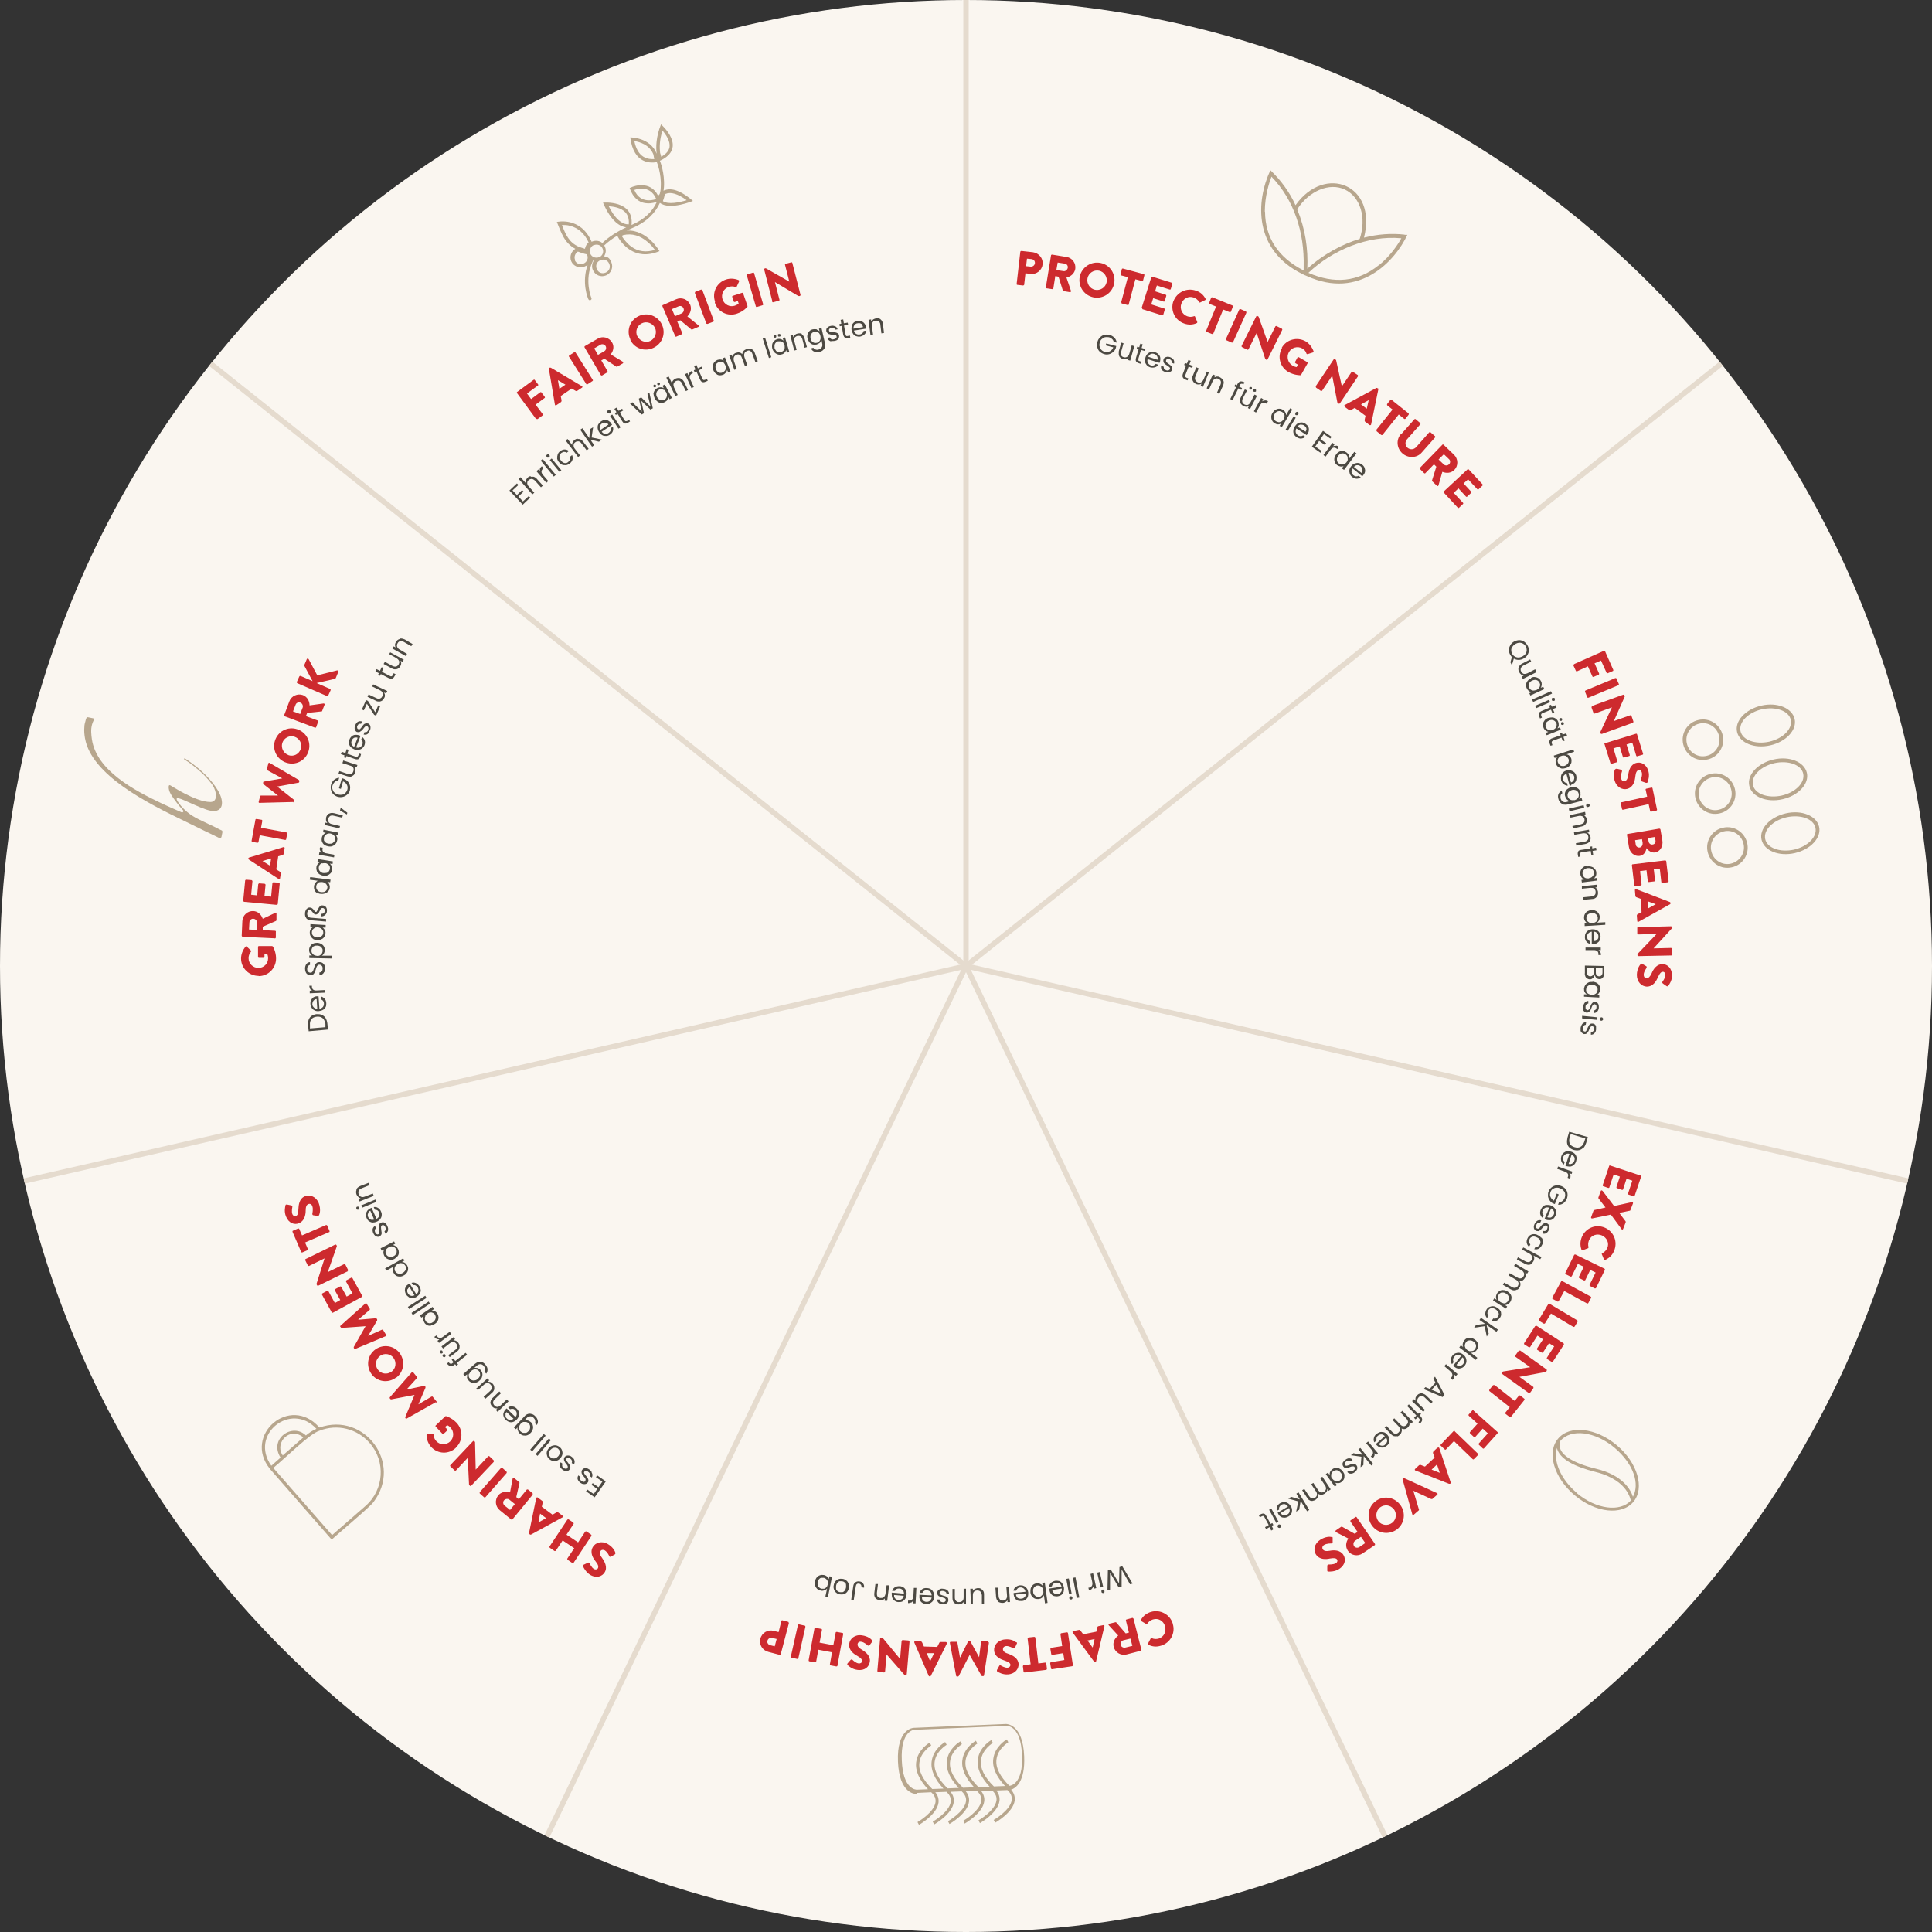 <?xml version="1.0" encoding="UTF-8"?>
<svg xmlns="http://www.w3.org/2000/svg" xmlns:xlink="http://www.w3.org/1999/xlink" version="1.1" viewBox="0 0 900 900">
  <rect x="0" y="0" width="900" height="900" fill="#333333" stroke="none"/>
  <defs>
    <style>
      .cls-1, .cls-2 {
        fill: none;
      }

      .cls-2 {
        stroke: #e5dbce;
        stroke-miterlimit: 10;
        stroke-width: 2.5px;
      }

      .cls-3 {
        fill: #4c4942;
      }

      .cls-4 {
        clip-path: url(#clippath-1);
      }

      .cls-5 {
        fill: #faf6f0;
      }

      .cls-6 {
        fill: #b7a68d;
      }

      .cls-7 {
        fill: #cd2a2e;
      }

      .cls-8 {
        clip-path: url(#clippath);
      }
    </style>
    <clipPath id="clippath">
      <circle class="cls-1" cx="450" cy="450" r="450"/>
    </clipPath>
    <clipPath id="clippath-1">
      <rect class="cls-1" x="658.7" y="320.5" width="130.1" height="139.5" transform="translate(-21.7 737.2) rotate(-53.3)"/>
    </clipPath>
  </defs>
  <!-- Generator: Adobe Illustrator 28.7.1, SVG Export Plug-In . SVG Version: 1.2.0 Build 142)  -->
  <g>
    <g id="Iconen">
      <circle class="cls-5" cx="450" cy="450" r="450"/>
      <g class="cls-8">
        <g>
          <line class="cls-2" x1="55.8" y1="135.7" x2="450" y2="450"/>
          <line class="cls-2" x1="-41.5" y1="562.2" x2="450" y2="450"/>
          <line class="cls-2" x1="231.3" y1="904.2" x2="450" y2="450"/>
          <line class="cls-2" x1="668.7" y1="904.2" x2="450" y2="450"/>
          <line class="cls-2" x1="941.5" y1="562.2" x2="450" y2="450"/>
          <line class="cls-2" x1="844.1" y1="135.7" x2="450" y2="450"/>
          <line class="cls-2" x1="450" y1="-54.1" x2="450" y2="450"/>
        </g>
      </g>
    </g>
    <g id="de">
      <g>
        <path class="cls-6" d="M308,73c-.1-.6-.3-1.2-.5-1.8-.3-2.4-.3-6,1.1-10.4,1.7,2,3.7,5,3.3,7.7-.3,1.7-1.6,3.3-3.9,4.5M304.8,74.1c-1.3.1-3.3,0-5.1-1.1-2.1-1.3-3.5-3.8-4.2-7.3,2.5.4,7.1,1.7,8.9,6.3.1.8.3,1.6.4,2.2M319.8,93.3c-3.4,1-8.5,2.1-11,.4.4-1,.7-2.1.9-3.2.1,0,.3-.1.4-.2,2.4-1,5.7,0,9.7,2.9M279.1,119.8c-.8.3-1.7.3-2.5,0-.7-.3-1.3-.9-1.6-1.6h0s0,0,0,0c0-.1-.1-.3-.1-.5-.3-1.4.3-2.9,1.6-3.5h0c0,0,.1,0,.2,0,1.2-.5,2.7-.2,3.5.8.2.3.4.5.5.8.7,1.6,0,3.4-1.7,4.1M283.8,122.9c.7,1.6,0,3.4-1.7,4.1s-3.4,0-4.1-1.7,0-3.4,1.7-4.1,3.4,0,4.1,1.7M267.9,121.1c-.6-1.4,0-3.1,1.3-3.9,1.3.5,2.7,1,4.3,1.3,0,0,0,.1,0,.2h0s0,0,0,0c.7,1.6,0,3.4-1.7,4.1s-3.4,0-4.1-1.7M261.9,104.8h0c1,0,2.3,0,3.7.4,3.8,1,6.7,3.6,8.6,7.7-.9.8-1.5,1.8-1.7,3-1-.3-1.9-.6-2.8-.9-4.7-2.1-6.1-5.6-7.9-10.1M290.4,104c-1.8-.8-4.3-2.8-6.8-7.9,2.3.1,5.7.7,7.7,2.8,1.3,1.4,1.8,3.3,1.6,5.6-.6,0-1.5,0-2.5-.5M295.5,88.5s7.2-3,10.2,4.2c0,0-7.2,3-10.2-4.2M301.7,112.7c1.5,1.3,2.6,2.7,3.4,3.7-4.1,1.3-7.9.8-11-1.5-2.2-1.6-3.6-3.6-4.5-5,.3-.1.5-.3.8-.4,4-.9,7.8.2,11.4,3.3M307.9,58c-2.3,5.7-2.4,10.5-2,13.6-3-7.7-12.3-7.6-12.3-7.6,1.6,12.7,9.9,12,12.4,11.5,0,0,0,0,0,.1,0,0,2.2,5.3,1.8,11.6,0,1.1-.2,2.2-.5,3.2-.3.3-.5.6-.7.8-1.9-3.8-4.9-4.8-7.2-4.9-2.5-.2-4.6.7-4.7.7l-1.4.6.6,1.4c1.9,4.4,5.1,5.6,7.5,5.7,2.3.2,4.3-.6,4.6-.7-2.1,4.7-6,8.3-11.8,10.8,1.2-11.8-13.3-10.4-13.3-10.4,3.9,9.1,8.2,11.2,10.8,11.5-4.4,2.1-8.2,4.5-11.1,7.3-1.3-1.1-3.1-1.3-4.7-.7s-.2,0-.3.1c-5.2-11.9-16.2-9.2-16.2-9.2,2.1,5,3.4,9.7,8.6,12.5-1.9,1.2-2.8,3.6-1.9,5.8s3.7,3.5,6.1,2.5,1.3-.7,1.7-1.3c-3.2,8.7,0,16.2.2,16.5.2.4.6.6,1,.4h0c.4-.2.6-.6.4-1,0,0-3.5-8.1.5-16.8,0-.2.2-.3.2-.6.2,0,.2,0,.4,0-.8,1.3-1.1,2.9-.4,4.4,1,2.4,3.7,3.5,6.1,2.5s3.5-3.7,2.5-6.1-1.9-2.5-3.4-2.8c.8-1.3,1.1-2.9.4-4.4s-.2-.4-.3-.7c1.7-1.6,3.7-3.1,6-4.5,1.8,3.3,7.9,12.1,19.7,7.2,0,0-5.6-10.1-15.2-9.6.8-.4,1.5-.7,2.4-1.1,7.2-3,11-7.4,13-11.8,4.6,3.6,15.4-.9,15.4-.9-6.6-5.7-10.8-6-13.4-4.9-.1,0-.2.1-.3.2,0-.6.2-1.2.2-1.8.4-6.6-1.8-12-1.9-12.2s0,0,0,0c13.2-6.1.5-17,.5-17"/>
        <path class="cls-7" d="M359.7,140.5c0,.2.3.4.5.3l2.6-.7c.2,0,.4-.3.3-.5l-2.1-8.2h0s10.9,6.5,10.9,6.5c0,0,.2,0,.3,0h.4c.2-.1.4-.4.3-.6l-3.8-14.8c0-.2-.3-.4-.5-.3l-2.6.7c-.2,0-.4.3-.3.5l2,7.8h0s-10.9-6.2-10.9-6.2h-.5c-.2.2-.4.4-.3.6l3.8,14.8ZM352.1,142.7c0,.2.3.4.5.3l2.6-.8c.2,0,.4-.3.3-.5l-4.2-14.4c0-.2-.3-.4-.5-.3l-2.6.8c-.2,0-.4.3-.3.5l4.2,14.4ZM333,141c1.4,4.3,6,6.6,10.3,5.1,3.1-1,4.9-3.2,4.9-3.2,0,0,0-.3,0-.4l-2-5.8c0-.2-.3-.4-.5-.3l-4.3,1.4c-.2,0-.4.3-.3.5l.7,2.1c0,.2.3.3.5.3l1.4-.5.4,1.2c-.6.5-1.2.8-1.8,1-2.3.8-4.9-.5-5.7-2.9-.8-2.4.4-5,2.8-5.8,1.1-.4,2.1-.4,3.2,0,.2,0,.5,0,.6-.2l1.1-2.4c.1-.2,0-.5-.2-.6-1.9-.8-4.1-.9-5.9-.3-4.3,1.4-6.6,6-5.1,10.3M329,150.6c0,.2.3.3.6.3l2.6-1c.2,0,.3-.3.3-.6l-5.3-14.1c0-.2-.3-.3-.6-.3l-2.6,1c-.2,0-.3.3-.3.6l5.3,14.1ZM314.4,147.3l-1.4-3.3,3.1-1.3c.9-.4,1.9,0,2.3.9.4.9,0,2-.9,2.4l-3.1,1.3ZM314.5,156.6c0,.2.3.3.6.2l2.5-1.1c.2,0,.3-.4.2-.6l-2.3-5.3,1.4-.6,5.2,4.3c0,0,.2.1.4,0l2.8-1.2c.4-.2.4-.5,0-.8l-5.1-4.1c1.5-1.5,2.1-3.6,1.3-5.5-1.1-2.5-4-3.6-6.5-2.5l-6.2,2.7c-.2,0-.3.4-.2.6l5.9,13.8ZM296.9,156.7c-1.1-2.2-.2-5,2.1-6.1,2.2-1.1,5-.1,6.1,2.1,1.1,2.2.1,5-2.1,6.1-2.2,1.1-5,.1-6-2.1M293.6,158.3c2,4.1,6.8,5.7,10.9,3.7,4.1-2,5.8-6.8,3.8-10.9-2-4.1-6.9-5.8-10.9-3.8-4.1,2-5.7,6.9-3.7,10.9M278.6,165.4l-1.8-3.1,2.9-1.7c.8-.5,1.9-.2,2.4.6.5.8.2,2-.6,2.4l-2.9,1.7ZM279.9,174.7c.1.2.4.3.6.2l2.3-1.4c.2-.1.3-.4.2-.6l-2.9-5,1.4-.8,5.6,3.7c0,0,.3,0,.4,0l2.6-1.5c.3-.2.3-.6,0-.8l-5.6-3.4c1.3-1.7,1.7-3.8.6-5.6-1.4-2.3-4.4-3.1-6.7-1.7l-5.9,3.4c-.2.1-.3.4-.2.6l7.6,13ZM273.1,178.9c.1.2.4.3.6.1l2.3-1.5c.2-.1.3-.4.1-.6l-8-12.7c-.1-.2-.4-.3-.6-.1l-2.3,1.5c-.2.1-.3.4-.1.6l8,12.7ZM260.6,181.2l-.7-4.1h0s3.5,2.1,3.5,2.1l-2.8,1.9ZM259.1,188.8l2.1-1.4c.4-.3.4-.6.4-.9l-.4-2,5.1-3.5,1.7,1c.4.2.6.3,1,0l2.1-1.4c.3-.2.3-.5,0-.7l-14.5-8.6c-.1,0-.3,0-.5,0h-.2c-.1.2-.2.4-.2.6l2.8,16.6c0,.3.4.5.7.3M250,195.1c.1.2.4.2.6,0l2.2-1.6c.2-.1.2-.4,0-.6l-3.3-4.4,4.2-3.1c.2-.1.2-.4,0-.6l-1.5-2c-.1-.2-.4-.2-.6,0l-4.2,3.1-1.9-2.6,5.1-3.7c.2-.1.2-.4,0-.6l-1.5-2c-.1-.2-.4-.2-.6,0l-7.6,5.6c-.2.1-.2.4,0,.6l8.9,12.1Z"/>
        <g>
          <path class="cls-3" d="M238.7,228.4l2.1,2.2,2.4-2.3.7.7-2.4,2.3,2.1,2.3,2.7-2.5.7.7-3.5,3.3-6.2-6.6,3.5-3.3.7.7-2.7,2.5Z"/>
          <path class="cls-3" d="M247.3,222.1c.5-.1,1,0,1.4,0,.5.2,1,.5,1.4,1l2.8,3.1-.9.8-2.7-3c-.5-.5-1-.8-1.5-.9-.5,0-1,.1-1.5.5-.5.4-.7.9-.7,1.4,0,.5.2,1.1.7,1.6l2.6,2.9-.9.8-6.4-7.2.9-.8,2.3,2.6c0-.4,0-.9.2-1.3s.5-.8.8-1.1c.4-.4.8-.6,1.3-.7Z"/>
          <path class="cls-3" d="M251.5,218.4c.1-.4.4-.8.9-1.2l.8.9-.2.2c-1,.9-1,1.8-.1,2.9l2.5,2.9-.9.8-4.6-5.4.9-.8.7.9c-.1-.4,0-.9,0-1.3Z"/>
          <path class="cls-3" d="M252.8,213.8l6.1,7.4-.9.8-6.1-7.4.9-.8Z"/>
          <path class="cls-3" d="M257,213.6l4.5,5.5-.9.7-4.5-5.5.9-.7ZM255.2,213.2c-.2,0-.4-.1-.5-.3-.1-.2-.2-.4-.2-.6,0-.2.1-.4.3-.5.2-.1.4-.2.6-.2.2,0,.4.1.5.3s.2.4.2.6-.1.4-.3.5c-.2.1-.4.2-.6.2Z"/>
          <path class="cls-3" d="M259.6,213.5c-.1-.6,0-1.2.2-1.8s.6-1.1,1.1-1.5c.7-.5,1.4-.8,2.1-.8.7,0,1.4.2,2,.7l-1,.8c-.4-.3-.8-.4-1.2-.4-.4,0-.8.2-1.3.5-.5.4-.8.9-.9,1.6s.2,1.3.7,1.9c.5.7,1.1,1.1,1.7,1.2.6.1,1.2,0,1.7-.5.4-.3.7-.7.8-1.1.1-.4,0-.8,0-1.3l1-.8c.3.7.4,1.4.2,2.1-.2.7-.6,1.3-1.3,1.8-.5.4-1.1.7-1.7.8-.6,0-1.2,0-1.8-.2s-1.1-.7-1.6-1.3c-.5-.6-.7-1.2-.8-1.8Z"/>
          <path class="cls-3" d="M269,204.5c.5,0,1,0,1.4.2.5.2.9.6,1.3,1.1l2.5,3.3-.9.7-2.4-3.2c-.4-.6-.9-.9-1.4-1-.5,0-1,0-1.5.4-.5.4-.8.8-.8,1.4,0,.5.1,1.1.6,1.7l2.4,3.1-.9.7-5.8-7.7.9-.7,2.1,2.8c0-.4,0-.8.3-1.3.2-.4.5-.8.9-1.1.4-.3.9-.5,1.4-.6Z"/>
          <path class="cls-3" d="M279.1,205.8l-4.1-1,1.8,2.6-1,.7-5.5-7.9,1-.7,3.2,4.6.4-4.2,1.4-.9-.7,4.8,4.8,1-1.3.9Z"/>
          <path class="cls-3" d="M285,198l-4.7,3.1c.4.6.9.9,1.5,1s1.1,0,1.7-.4c.4-.3.7-.6.9-1,.2-.4.2-.8,0-1.2l1.1-.7c.2.7.2,1.3,0,2-.2.7-.7,1.2-1.4,1.7-.6.4-1.1.6-1.8.6-.6,0-1.2,0-1.8-.4-.6-.3-1-.8-1.4-1.4-.4-.6-.6-1.2-.7-1.9,0-.6,0-1.2.3-1.7.3-.5.7-1,1.3-1.4.6-.4,1.1-.6,1.7-.6.6,0,1.2,0,1.7.3.5.3,1,.7,1.3,1.2.1.2.2.4.4.6ZM282.6,197.1c-.3-.2-.7-.2-1.1-.2-.4,0-.7.2-1.1.4-.5.3-.8.8-1,1.3s0,1.1.3,1.7l3.7-2.5c-.2-.4-.5-.6-.9-.8Z"/>
          <path class="cls-3" d="M285.2,193.1l3.9,6-1,.6-3.9-6,1-.6ZM283.5,192.6c-.2,0-.4-.2-.5-.4-.1-.2-.2-.4-.1-.6,0-.2.2-.4.4-.5.2-.1.4-.2.6-.1.2,0,.4.2.5.4.1.2.2.4.1.6,0,.2-.2.4-.3.5-.2.1-.4.2-.6.1Z"/>
          <path class="cls-3" d="M288.7,192.1l2.2,3.6c.2.3.4.5.6.5.2,0,.5,0,.8-.2l.7-.5.5.8-.9.6c-.6.3-1.1.5-1.5.4-.4,0-.8-.4-1.2-1l-2.2-3.5-.8.5-.5-.8.8-.5-1-1.5,1-.6,1,1.5,1.6-1,.5.8-1.6,1Z"/>
          <path class="cls-3" d="M302.5,182.9l1.6,7.3-1.1.6-4.3-4.1,1.3,5.8-1.1.6-5.4-5.1,1.1-.6,4.4,4.4-1.4-6.1,1.1-.6,4.4,4.4-1.5-6,1-.6Z"/>
          <path class="cls-3" d="M304.4,183.7c0-.6.2-1.2.5-1.7.3-.5.7-.9,1.3-1.2.5-.3,1.1-.4,1.6-.4.5,0,1,.2,1.4.4l-.6-1.1,1.1-.6,3.3,6.3-1.1.6-.6-1.2c0,.5-.2.9-.4,1.4s-.7.8-1.2,1.1c-.6.3-1.1.4-1.7.4s-1.2-.2-1.7-.6c-.5-.4-1-.9-1.3-1.5-.3-.6-.5-1.3-.5-1.9ZM309.3,181.7c-.4-.2-.8-.4-1.2-.4-.4,0-.8,0-1.2.3-.4.2-.7.5-.9.8-.2.4-.3.8-.3,1.2,0,.5.1.9.4,1.4.3.5.6.9,1,1.1.4.3.8.4,1.2.4.4,0,.8,0,1.2-.3.4-.2.7-.5.9-.9.2-.4.3-.8.3-1.2s-.1-.9-.4-1.4c-.3-.5-.6-.8-.9-1.1ZM304.8,180.4c-.2,0-.3-.2-.4-.3,0-.2-.1-.3,0-.5,0-.2.2-.3.3-.4.2,0,.3-.1.5,0s.3.2.4.3c0,.2.1.3,0,.5,0,.2-.2.3-.3.4-.2,0-.3.1-.5,0ZM306.6,179.4c-.2,0-.3-.2-.4-.3,0-.2-.1-.3,0-.5s.2-.3.3-.4c.2,0,.3-.1.5,0s.3.2.4.3c0,.2.1.3,0,.5,0,.2-.2.3-.3.4-.2,0-.3.1-.5,0Z"/>
          <path class="cls-3" d="M316.2,176.1c.5,0,.9.2,1.4.5.4.3.8.8,1.1,1.3l1.8,3.8-1,.5-1.8-3.6c-.3-.6-.7-1-1.2-1.2-.5-.2-1-.1-1.6.1-.6.3-.9.7-1.1,1.2s0,1.1.2,1.8l1.7,3.5-1.1.5-4.2-8.6,1.1-.5,1.5,3.1c0-.4.2-.8.5-1.2s.7-.6,1.1-.9c.5-.2,1-.3,1.5-.3Z"/>
          <path class="cls-3" d="M321.2,173.7c.3-.4.6-.7,1.1-.9l.5,1.1h-.3c-1.2.7-1.5,1.6-.9,2.9l1.6,3.5-1.1.5-3-6.5,1.1-.5.5,1.1c0-.5.2-.9.4-1.2Z"/>
          <path class="cls-3" d="M325.5,172.6l1.7,3.8c.1.3.3.5.5.6.2,0,.5,0,.8-.1l.8-.4.4.9-1,.4c-.6.3-1.1.3-1.5.2-.4-.1-.8-.5-1.1-1.2l-1.7-3.8-.8.4-.4-.9.8-.4-.7-1.6,1.1-.5.7,1.6,1.7-.8.4.9-1.7.8Z"/>
          <path class="cls-3" d="M332.1,170.4c0-.6.3-1.2.6-1.6.4-.5.8-.8,1.4-1.1.6-.2,1.1-.3,1.7-.2.5,0,1,.3,1.3.6l-.5-1.2,1.1-.4,2.6,6.6-1.1.4-.5-1.2c0,.5-.3.9-.6,1.3-.3.4-.8.8-1.3,1-.6.2-1.2.3-1.8.2-.6,0-1.1-.4-1.6-.8-.5-.4-.9-1-1.1-1.6-.3-.7-.4-1.3-.3-1.9ZM337.2,169c-.3-.3-.7-.5-1.2-.5-.4,0-.8,0-1.2.2-.4.2-.7.4-1,.7s-.4.7-.5,1.2c0,.4,0,.9.2,1.4.2.5.5.9.8,1.2s.7.5,1.1.5.8,0,1.2-.2c.4-.2.7-.4,1-.7.3-.3.4-.7.5-1.2s0-.9-.2-1.4-.5-.9-.8-1.2Z"/>
          <path class="cls-3" d="M349.4,162.4c.5,0,.9.3,1.3.6.4.3.7.8.9,1.4l1.4,3.9-1.1.4-1.4-3.8c-.2-.7-.6-1.1-1-1.4s-1-.3-1.5,0c-.6.2-1,.6-1.2,1.1-.2.5-.2,1.1,0,1.8l1.3,3.7-1.1.4-1.4-3.8c-.2-.7-.6-1.1-1-1.4-.5-.2-1-.3-1.5,0-.6.2-1,.6-1.2,1.1-.2.5-.2,1.1,0,1.8l1.3,3.7-1.1.4-2.4-6.7,1.1-.4.3,1c0-.4.3-.8.6-1.1.3-.3.7-.6,1.1-.7.6-.2,1.1-.3,1.6-.2.5,0,1,.4,1.4.8,0-.5.2-1,.5-1.4.3-.4.8-.7,1.3-.9.5-.2,1-.2,1.5-.2Z"/>
          <path class="cls-3" d="M356.4,157.3l2.9,9.1-1.1.4-2.9-9.1,1.1-.4Z"/>
          <path class="cls-3" d="M359.7,160.5c.1-.6.4-1.1.8-1.6.4-.4.9-.7,1.5-.9.6-.2,1.2-.2,1.7,0,.5.1.9.4,1.3.7l-.4-1.2,1.1-.3,2,6.8-1.1.3-.4-1.3c-.1.5-.3.9-.7,1.3s-.8.7-1.4.8c-.6.2-1.2.2-1.8,0-.6-.2-1.1-.5-1.5-.9-.4-.5-.8-1-1-1.7-.2-.7-.2-1.4-.1-2ZM364.9,159.6c-.3-.3-.7-.5-1.1-.6-.4,0-.8,0-1.3,0s-.8.3-1.1.6c-.3.3-.5.7-.6,1.1,0,.4,0,.9,0,1.4.2.5.4.9.7,1.3s.7.5,1.1.6c.4.1.8,0,1.2,0,.4-.1.8-.3,1.1-.6.3-.3.5-.7.6-1.1s0-.9,0-1.4c-.2-.5-.4-.9-.7-1.3ZM360.7,157.3c-.2,0-.3-.2-.3-.4,0-.2,0-.4,0-.5,0-.2.2-.3.4-.3.2,0,.3,0,.5,0,.2,0,.3.2.3.4s0,.4,0,.5-.2.3-.4.3c-.2,0-.4,0-.5,0ZM362.7,156.8c-.2,0-.3-.2-.3-.4s0-.4,0-.5c0-.2.2-.3.4-.3.2,0,.4,0,.5,0s.3.2.3.4c0,.2,0,.4,0,.5s-.2.3-.4.3c-.2,0-.4,0-.5,0Z"/>
          <path class="cls-3" d="M373.4,155.7c.7.4,1.1,1,1.4,2l1.1,4-1.1.3-1-3.9c-.2-.7-.5-1.2-.9-1.4-.4-.3-1-.3-1.5-.2-.6.2-1,.5-1.3.9-.3.5-.3,1.1,0,1.8l1,3.8-1.1.3-1.8-6.9,1.1-.3.3,1c.1-.4.4-.8.7-1.1s.7-.5,1.2-.6c.8-.2,1.6-.2,2.2.2Z"/>
          <path class="cls-3" d="M380.6,153.6c.5.2.9.4,1.2.8l-.3-1.3,1.2-.3,1.6,7.1c.1.6.1,1.2,0,1.8s-.5,1-.9,1.4c-.4.4-1,.7-1.7.8-.9.2-1.7.2-2.4-.1-.7-.3-1.2-.8-1.5-1.5l1.1-.3c.2.4.6.7,1,.8.5.2,1,.2,1.5,0,.6-.1,1.1-.5,1.4-1,.3-.5.4-1.1.2-1.8l-.3-1.5c-.1.5-.4.9-.8,1.2s-.9.6-1.5.8c-.6.1-1.2.1-1.8,0-.6-.2-1.1-.5-1.5-1-.4-.5-.7-1.1-.9-1.8-.2-.7-.2-1.4,0-2,.2-.6.5-1.1.9-1.5.4-.4,1-.7,1.6-.8.6-.1,1.2-.1,1.7,0ZM381.7,155.3c-.3-.3-.7-.6-1.1-.7s-.8-.1-1.3,0c-.4,0-.8.3-1.1.6s-.5.6-.6,1.1c-.1.4-.1.9,0,1.4.1.5.3,1,.6,1.3s.7.6,1.1.7.8.1,1.2,0c.4,0,.8-.3,1.1-.6.3-.3.5-.7.6-1.1.1-.4.1-.9,0-1.4-.1-.5-.3-1-.6-1.3Z"/>
          <path class="cls-3" d="M387.2,159c-.5,0-.8-.3-1.2-.6-.3-.3-.5-.6-.6-1l1.2-.2c.1.3.3.6.7.8.3.2.7.2,1.2,0,.4,0,.8-.3,1-.5.2-.2.3-.5.2-.8,0-.3-.2-.5-.5-.6-.3,0-.8-.2-1.3-.2-.5,0-1,0-1.4-.2-.4,0-.7-.2-1-.5s-.5-.6-.6-1c0-.4,0-.7.1-1s.4-.6.8-.9c.4-.3.8-.4,1.3-.5.8-.2,1.4,0,2,.2.6.3.9.8,1.1,1.4l-1.2.2c0-.4-.3-.6-.6-.8s-.7-.2-1.1-.1c-.4,0-.7.2-.9.5-.2.2-.3.5-.2.8,0,.2.2.4.3.5.2.1.4.2.6.2.2,0,.6,0,1,.1.5,0,1,0,1.3.1s.6.2.9.4c.3.2.5.5.6,1,0,.4,0,.7-.1,1.1-.1.3-.4.6-.7.9-.4.3-.8.4-1.3.5-.5.1-1,.1-1.5,0Z"/>
          <path class="cls-3" d="M393.2,151.7l.7,4.1c0,.3.2.6.3.7.2.1.4.1.8,0l.9-.2.2,1-1,.2c-.6.1-1.2,0-1.5-.2s-.6-.7-.8-1.4l-.7-4.1-.9.2-.2-1,.9-.2-.3-1.8,1.2-.2.3,1.8,1.8-.3.2,1-1.8.3Z"/>
          <path class="cls-3" d="M403.4,153.1l-5.6.9c.2.7.5,1.2,1,1.5.5.3,1,.4,1.7.3.5,0,.9-.3,1.2-.5.3-.3.5-.6.6-1.1l1.3-.2c0,.7-.4,1.3-.9,1.8s-1.2.8-2,1c-.7.1-1.3,0-1.9-.2-.6-.2-1.1-.6-1.4-1.1s-.6-1.1-.7-1.8c-.1-.7,0-1.4.1-2,.2-.6.5-1.1,1-1.5.5-.4,1.1-.6,1.7-.7.7-.1,1.3,0,1.8.2.6.2,1,.5,1.4,1,.4.5.6,1,.7,1.7,0,.2,0,.5,0,.7ZM401.6,151.2c-.2-.3-.6-.5-.9-.6s-.8-.1-1.2,0c-.6,0-1.1.4-1.4.8-.4.4-.5,1-.5,1.7l4.4-.7c0-.4-.2-.8-.5-1.1Z"/>
          <path class="cls-3" d="M410.2,148.8c.6.4,1,1.2,1.1,2.1l.5,4.2-1.2.2-.5-4c0-.7-.3-1.2-.7-1.5-.4-.3-.9-.5-1.5-.4-.6,0-1.1.3-1.4.8-.3.4-.4,1-.3,1.8l.5,3.9-1.2.2-.9-7.1,1.2-.2v1c.3-.4.6-.7,1-1,.4-.2.8-.4,1.3-.5.9-.1,1.6,0,2.2.5Z"/>
        </g>
      </g>
      <g>
        <path class="cls-6" d="M642.2,123.6c-9.6,7.7-20.6,8.8-32.7,3.5,11.1-10.5,27.6-17.6,43.3-16.1-1.3,2.4-4.9,8.1-10.6,12.7M589.2,98.6c0-7.4,2.1-13.7,3.1-16.3,10.5,10.8,15.4,25.9,15,41.9,0,.4,0,1,0,1.8-11.8-6-17.9-15.2-18-27.4M626.5,88.3c7.2,3.4,10.2,13.2,6.9,23-7.9,2.3-17.1,7.2-24.4,13.9.4-9.3-.9-18.4-4.7-27.7,5.5-8.6,15-12.6,22.2-9.2M654.3,109.3c-6.3-.7-12.6-.2-18.9,1.4,6.3-24.7-18.2-34.4-31.9-15.1-2.7-6-6.9-11.8-11.7-16.3-6.8,14.4-7.9,37.1,14.8,48.3h0c.5.3,1.4.7,2.2,1h0c24.6,11.2,41.2-7.2,46.8-19.2h-1.2Z"/>
        <path class="cls-7" d="M672.7,229c-.2.2-.2.4,0,.6l6.4,6.9c.2.2.4.2.6,0l1.8-1.7c.2-.2.2-.4,0-.6l-4.3-4.6,2.2-2.1,3.5,3.8c.2.2.4.2.6,0l1.8-1.7c.2-.2.2-.4,0-.6l-3.5-3.8,2.1-1.9,4.3,4.6c.2.2.4.2.6,0l1.8-1.7c.2-.2.2-.4,0-.6l-6.4-6.9c-.2-.2-.4-.2-.6,0l-11,10.2ZM670.1,214.1l2.5-2.5,2.4,2.3c.7.6.7,1.8,0,2.4-.7.7-1.8.7-2.5,0l-2.4-2.3ZM661.5,217.9c-.2.2-.2.4,0,.6l1.9,1.9c.2.2.5.2.6,0l4-4.1,1.1,1.1-2,6.4c0,0,0,.3.1.4l2.2,2.1c.3.3.6.1.7-.2l1.8-6.3c2,.8,4.1.6,5.6-.9,1.9-1.9,1.8-5.1-.1-7l-4.9-4.7c-.2-.2-.5-.2-.6,0l-10.5,10.8ZM652.6,202.2c-2.3,2.6-2,6.6.7,9,2.7,2.4,6.8,2.2,9-.4l6.2-7c.2-.2.1-.5,0-.6l-2.1-1.8c-.2-.2-.5-.1-.6,0l-6.1,6.9c-1.1,1.2-2.8,1.3-4,.3-1.2-1.1-1.3-2.8-.2-4l6.1-6.9c.2-.2.1-.4,0-.6l-2.1-1.8c-.2-.2-.5-.1-.6,0l-6.2,7ZM641.3,200.3c-.1.2-.1.5,0,.6l2.1,1.7c.2.1.5.1.6,0l7.6-9.5,2.5,2c.2.2.5.1.6,0l1.5-1.9c.1-.2.1-.4,0-.6l-7.9-6.3c-.2-.2-.5-.1-.6,0l-1.5,1.9c-.1.2-.1.5,0,.6l2.5,2-7.6,9.5ZM634,188.4l3.6-2h0s-.9,4-.9,4l-2.8-2.1ZM626.4,189.5l2,1.5c.4.3.7.2,1,0l1.7-1,5,3.7-.4,1.9c0,.5,0,.7.3.9l2,1.5c.3.2.6,0,.7-.2l3.4-16.5c0-.2,0-.3-.2-.4h-.2c-.1-.2-.3-.2-.5-.2l-14.8,8c-.3.2-.3.5,0,.7M613,180c-.1.2,0,.5.1.6l2.2,1.5c.2.1.5,0,.6-.1l4.7-7h0s2.4,12.5,2.4,12.5c0,0,.1.2.2.3l.3.2c.2.1.5,0,.6,0l8.5-12.7c.1-.2,0-.5-.1-.6l-2.3-1.5c-.2-.1-.5,0-.6.1l-4.5,6.7h0s-2.7-12.3-2.7-12.3l-.5-.3c-.2-.1-.5,0-.6,0l-8.5,12.7ZM597.2,162.2c-2.3,3.9-.9,8.9,3,11.1,2.9,1.6,5.6,1.5,5.6,1.5.1,0,.3-.1.3-.2l3-5.3c.1-.2,0-.5-.1-.6l-4-2.3c-.2-.1-.5,0-.6.2l-1.1,2c-.1.2,0,.4.2.6l1.2.7-.7,1.1c-.7-.1-1.4-.4-1.9-.7-2.1-1.2-2.9-4-1.7-6.2,1.2-2.2,4-3,6.2-1.8,1,.6,1.7,1.3,2,2.4,0,.2.3.3.5.3l2.5-.8c.2,0,.4-.3.3-.6-.7-1.9-2.1-3.7-3.7-4.6-3.9-2.2-8.9-.9-11.1,3M578.4,161.1c-.1.2,0,.5.2.6l2.4,1.2c.2.1.5,0,.6-.2l3.8-7.6h0s4,12.1,4,12.1c0,0,.2.2.2.2l.3.2c.2.1.5,0,.6-.2l6.8-13.7c.1-.2,0-.5-.2-.6l-2.4-1.2c-.2-.1-.5,0-.6.2l-3.6,7.2h0s-4.2-11.8-4.2-11.8l-.5-.3c-.2-.1-.5,0-.6.2l-6.8,13.7ZM571.1,157.9c0,.2,0,.5.2.6l2.5,1.1c.2,0,.5,0,.6-.2l6.2-13.7c0-.2,0-.5-.2-.6l-2.5-1.1c-.2,0-.5,0-.6.2l-6.2,13.7ZM561.9,154c0,.2,0,.5.2.6l2.5,1c.2,0,.5,0,.6-.2l4.6-11.2,3,1.2c.2,0,.5,0,.6-.2l.9-2.3c0-.2,0-.5-.2-.6l-9.3-3.8c-.2,0-.5,0-.6.2l-.9,2.3c0,.2,0,.5.2.6l3,1.2-4.6,11.2ZM546.6,140.3c-1.5,4.3.7,8.9,5,10.4,1.9.7,4,.7,5.9-.2.2,0,.3-.4.2-.6l-1-2.4c0-.2-.4-.3-.5-.2-1,.4-2.2.4-3.2,0-2.4-.9-3.5-3.5-2.7-5.8.9-2.4,3.3-3.8,5.8-2.9,1,.4,2,1.1,2.5,2.1,0,.2.3.3.5.2l2.3-1.1c.2-.1.3-.4.2-.6-1-1.8-2.3-3.1-4.5-3.8-4.3-1.5-8.9.7-10.5,5M532.1,143.6c0,.2,0,.5.3.5l9,2.8c.2,0,.5,0,.5-.3l.7-2.4c0-.2,0-.5-.3-.5l-6-1.9.9-2.9,4.9,1.6c.2,0,.5,0,.5-.3l.7-2.4c0-.2,0-.5-.3-.5l-4.9-1.6.8-2.7,6,1.9c.2,0,.5,0,.5-.3l.7-2.4c0-.2,0-.5-.3-.5l-9-2.8c-.2,0-.5,0-.5.3l-4.5,14.3ZM522.4,140.9c0,.2,0,.5.3.5l2.6.7c.2,0,.5,0,.5-.3l3.1-11.7,3.1.8c.2,0,.5,0,.5-.3l.6-2.4c0-.2,0-.5-.3-.5l-9.7-2.6c-.2,0-.5,0-.5.3l-.6,2.4c0,.2,0,.5.3.5l3.1.8-3.1,11.7ZM506.6,129.6c.5-2.4,2.9-4,5.4-3.5,2.4.5,4,3,3.5,5.4-.5,2.4-2.9,4-5.4,3.5-2.4-.5-4-2.9-3.5-5.4M503,128.8c-.9,4.4,1.8,8.7,6.3,9.7,4.4.9,8.7-1.8,9.7-6.3.9-4.4-1.8-8.8-6.3-9.7-4.4-.9-8.7,1.9-9.7,6.3M492.1,125.8l.6-3.5,3.3.5c.9.1,1.6,1,1.4,2-.2.9-1.1,1.7-2,1.5l-3.3-.5ZM487.1,133.8c0,.2.1.5.4.5l2.7.4c.2,0,.5-.1.5-.4l.9-5.7,1.5.3,2,6.4c0,0,.1.2.3.3l3,.5c.4,0,.6-.3.5-.6l-2.1-6.2c2.1-.5,3.7-1.9,4.1-4,.4-2.7-1.4-5.2-4.1-5.6l-6.7-1.1c-.2,0-.5.1-.5.4l-2.4,14.8ZM478,124l.4-3.5,2.1.2c1,.1,1.7.9,1.6,1.9-.1,1-1,1.7-2,1.6l-2.1-.2ZM473.5,132.2c0,.2.1.4.4.5l2.7.3c.2,0,.5-.2.5-.4l.6-5.3,2.4.3c2.8.3,5.3-1.7,5.6-4.5.3-2.7-1.7-5.2-4.5-5.6l-5.4-.6c-.2,0-.5.2-.5.4l-1.7,14.9Z"/>
        <g>
          <path class="cls-3" d="M518.8,159.3c-.1-.6-.4-1.1-.8-1.4-.4-.4-.9-.7-1.5-.8-.6-.1-1.2-.1-1.8,0-.6.2-1,.5-1.5.9s-.7,1-.9,1.7c-.2.7-.2,1.3,0,1.9.2.6.4,1.1.9,1.5.4.4.9.7,1.6.8.9.2,1.6.1,2.3-.3.7-.4,1.2-1,1.5-1.8l-3.5-.9.2-.9,4.7,1.2-.2.9c-.2.7-.6,1.3-1.2,1.8-.5.5-1.2.9-1.9,1.1-.7.2-1.5.2-2.2,0-.8-.2-1.5-.6-2.1-1.1-.6-.5-1-1.2-1.2-2-.2-.8-.2-1.6,0-2.5.2-.9.6-1.6,1.2-2.2.6-.6,1.2-1,2-1.2.8-.2,1.6-.2,2.4,0,.9.2,1.7.7,2.3,1.3.6.6,1,1.4,1.1,2.3l-1.4-.3Z"/>
          <path class="cls-3" d="M528.4,161.2l-1.9,6.8-1.1-.3.3-1c-.3.3-.7.5-1.1.6-.4,0-.9,0-1.4,0-.5-.2-1-.4-1.3-.7-.4-.3-.6-.8-.7-1.3-.1-.5,0-1.1,0-1.7l1.1-4,1.1.3-1.1,3.9c-.2.7-.2,1.2,0,1.7.2.5.7.8,1.2.9.6.2,1.1.1,1.6-.2.5-.3.8-.8,1-1.5l1.1-3.8,1.1.3Z"/>
          <path class="cls-3" d="M531.5,163.1l-1.2,4c0,.3,0,.6,0,.8.1.2.3.3.7.4l.8.2-.3,1-1-.3c-.6-.2-1.1-.5-1.3-.9-.2-.4-.2-.9,0-1.6l1.2-4-.9-.3.3-.9.9.3.5-1.7,1.1.3-.5,1.7,1.8.5-.3.9-1.8-.5Z"/>
          <path class="cls-3" d="M540,169l-5.4-1.7c-.2.7-.1,1.3.2,1.8.3.5.7.9,1.3,1.1.5.2.9.2,1.3,0,.4-.1.7-.4,1-.7l1.2.4c-.4.6-.9,1-1.6,1.2-.7.2-1.4.2-2.2,0-.6-.2-1.2-.5-1.6-1-.4-.5-.7-1-.8-1.6-.1-.6,0-1.3.2-2s.6-1.3,1-1.7c.4-.4,1-.7,1.6-.8.6-.1,1.2,0,1.9.1.6.2,1.2.5,1.6,1,.4.4.7.9.8,1.5.1.6,0,1.2-.1,1.8,0,.2-.2.4-.3.7ZM539.2,166.5c0-.4-.3-.7-.5-1-.3-.3-.6-.5-1-.6-.6-.2-1.1-.2-1.6,0-.5.2-.9.7-1.2,1.3l4.3,1.4c.1-.4.2-.8,0-1.2Z"/>
          <path class="cls-3" d="M541.6,172.7c-.3-.3-.6-.7-.7-1.1s-.1-.8,0-1.2l1.2.4c0,.3,0,.7.2,1,.2.3.5.5,1,.7.4.1.8.2,1.1,0,.3-.1.5-.3.6-.6.1-.3,0-.6-.2-.8s-.6-.5-1.1-.8c-.5-.3-.8-.6-1.1-.8-.3-.2-.5-.5-.6-.9-.1-.3-.1-.7,0-1.2.1-.3.3-.6.6-.8.3-.2.7-.3,1.1-.4.4,0,.9,0,1.4.2.7.3,1.3.7,1.6,1.2.3.5.4,1.1.2,1.8l-1.1-.4c0-.4,0-.7-.1-1-.2-.3-.5-.5-.9-.7-.4-.1-.7-.2-1,0-.3,0-.5.3-.6.5,0,.2,0,.4,0,.6,0,.2.2.4.4.5.2.2.5.4.8.6.4.3.8.6,1,.8.3.2.5.5.6.8.1.3.1.7,0,1.1-.1.4-.3.7-.7.9-.3.2-.7.4-1.1.4-.4,0-.9,0-1.4-.2-.5-.2-.9-.4-1.3-.7Z"/>
          <path class="cls-3" d="M553.7,170.8l-1.5,3.9c-.1.3-.1.6,0,.8,0,.2.3.3.6.5l.8.3-.4.9-1-.4c-.6-.2-1-.6-1.2-1-.2-.4-.2-.9,0-1.6l1.5-3.9-.9-.3.4-.9.9.3.7-1.7,1.1.4-.7,1.7,1.7.7-.4.9-1.7-.7Z"/>
          <path class="cls-3" d="M563.1,173.6l-2.7,6.6-1.1-.5.4-1c-.3.2-.7.4-1.2.4s-.9,0-1.3-.2c-.5-.2-.9-.5-1.2-.9-.3-.4-.5-.8-.6-1.4s0-1.1.3-1.7l1.6-3.8,1.1.5-1.5,3.7c-.3.6-.3,1.2-.1,1.7.2.5.6.8,1.1,1.1.6.2,1.1.3,1.6,0s.9-.7,1.2-1.4l1.5-3.6,1.1.5Z"/>
          <path class="cls-3" d="M569.9,177.3c.3.7.2,1.5-.2,2.4l-1.7,3.8-1.1-.5,1.6-3.7c.3-.6.3-1.2.2-1.7-.2-.5-.5-.9-1.1-1.1-.6-.3-1.1-.3-1.6,0-.5.2-.9.6-1.2,1.3l-1.6,3.6-1.1-.5,2.9-6.5,1.1.5-.4.9c.4-.2.8-.4,1.2-.4.4,0,.9,0,1.3.3.8.4,1.3.9,1.6,1.6Z"/>
          <path class="cls-3" d="M578.2,181.6l-1.3-.7-2.7,5.5-1.1-.5,2.7-5.5-.8-.4.4-.9.8.4.2-.5c.4-.7.8-1.1,1.3-1.3.5-.1,1.2,0,2,.4l-.4.9c-.5-.2-.8-.3-1.1-.2-.3,0-.5.3-.7.8l-.2.5,1.3.7-.4.9Z"/>
          <path class="cls-3" d="M585.6,184.3l-3.3,6.3-1-.5.5-.9c-.4.2-.8.3-1.2.3-.4,0-.9-.1-1.3-.3-.5-.3-.9-.6-1.2-1-.3-.4-.4-.9-.5-1.4,0-.5.1-1.1.4-1.7l1.9-3.7,1,.5-1.9,3.6c-.3.6-.4,1.2-.3,1.7.1.5.5.9,1,1.2.6.3,1.1.3,1.6.2.5-.2.9-.6,1.3-1.3l1.8-3.5,1,.5ZM582,181.1c0-.2,0-.4,0-.5,0-.2.2-.3.4-.3.2,0,.4,0,.5,0,.2,0,.3.2.3.4s0,.4,0,.5c0,.2-.2.3-.4.3s-.3,0-.5,0c-.2,0-.3-.2-.3-.4ZM583.9,182.1c0-.2,0-.3,0-.5,0-.2.2-.3.4-.3.2,0,.4,0,.5,0,.2,0,.3.2.3.4,0,.2,0,.4,0,.5,0,.2-.2.3-.4.3-.2,0-.4,0-.5,0-.2,0-.3-.2-.3-.4Z"/>
          <path class="cls-3" d="M589.3,186.5c.4,0,.9.1,1.4.4l-.6,1.1h-.3c-1.2-.8-2.1-.5-2.8.8l-1.9,3.4-1-.6,3.4-6.2,1,.6-.6,1c.4-.3.8-.4,1.2-.4Z"/>
          <path class="cls-3" d="M594.2,190.9c.5-.3,1.1-.5,1.7-.5.6,0,1.2.2,1.7.5.5.3.9.7,1.1,1.1.3.5.4.9.4,1.4l1.9-3.2,1,.6-4.9,8.2-1-.6.7-1.1c-.4.2-.9.4-1.4.4-.5,0-1.1-.2-1.6-.5-.5-.3-1-.8-1.2-1.3-.3-.5-.4-1.1-.4-1.7s.2-1.3.6-1.9c.4-.6.8-1.1,1.4-1.4ZM598.4,194c0-.5,0-.9-.3-1.2-.2-.4-.5-.7-.9-.9-.4-.2-.8-.3-1.2-.4-.4,0-.8.1-1.2.3-.4.2-.7.6-1,1-.3.5-.4.9-.5,1.4,0,.5,0,.9.3,1.2.2.4.5.7.9.9.4.2.8.3,1.2.4.4,0,.8-.1,1.2-.3.4-.2.7-.6,1-1,.3-.5.4-.9.4-1.4Z"/>
          <path class="cls-3" d="M603.6,194.6l-3.7,6.1-1-.6,3.7-6.1,1,.6ZM603.4,192.9c0-.2,0-.4.1-.6.1-.2.3-.3.5-.4s.4,0,.6,0c.2.1.3.3.3.5s0,.4-.1.6-.3.3-.5.4c-.2,0-.4,0-.6,0-.2-.1-.3-.3-.4-.5Z"/>
          <path class="cls-3" d="M608.7,202.7l-4.8-3.1c-.3.6-.4,1.2-.3,1.8.2.6.5,1,1,1.4.4.3.9.4,1.3.4.4,0,.8-.1,1.1-.4l1.1.7c-.5.5-1.2.7-1.9.8s-1.4-.2-2.1-.6c-.6-.4-1-.8-1.3-1.4-.3-.5-.4-1.1-.3-1.8,0-.6.3-1.3.7-1.9.4-.6.9-1.1,1.4-1.4s1.1-.4,1.7-.4c.6,0,1.2.2,1.8.6.6.4,1,.8,1.3,1.3.3.5.4,1.1.3,1.7,0,.6-.2,1.1-.6,1.7-.1.2-.3.4-.4.6ZM608.6,200.1c0-.4,0-.7-.3-1.1s-.5-.6-.8-.8c-.5-.3-1-.4-1.6-.4-.6,0-1,.4-1.5.9l3.8,2.4c.2-.4.4-.8.4-1.1Z"/>
          <path class="cls-3" d="M616.8,202.1l-1.7,2.5,2.7,1.9-.6.8-2.7-1.9-1.8,2.6,3,2.1-.6.8-4-2.8,5.2-7.4,4,2.8-.6.8-3-2.1Z"/>
          <path class="cls-3" d="M622.4,207.6c.4,0,.9.2,1.3.6l-.7,1-.3-.2c-1.1-.8-2-.6-2.9.6l-2.3,3.1-1-.7,4.2-5.7,1,.7-.7.9c.4-.2.8-.3,1.3-.2Z"/>
          <path class="cls-3" d="M623.9,210.4c.6-.3,1.1-.4,1.7-.3.6,0,1.1.3,1.7.7.4.3.8.7,1,1.2.2.5.3,1,.3,1.5l2.3-3,1,.7-5.8,7.7-1-.7.8-1.1c-.4.2-.9.3-1.5.2s-1-.3-1.5-.6c-.5-.4-.9-.9-1.1-1.4-.2-.6-.3-1.2-.2-1.8.1-.6.4-1.2.8-1.8.4-.6.9-1,1.5-1.3ZM627.8,214c0-.4,0-.9-.1-1.3-.2-.4-.4-.7-.8-1s-.7-.4-1.2-.5c-.4,0-.8,0-1.2.2-.4.2-.8.5-1.1.9-.3.4-.5.9-.6,1.3,0,.5,0,.9.1,1.3.2.4.4.7.8,1,.4.3.7.4,1.2.5.4,0,.8,0,1.3-.2.4-.2.8-.5,1.1-.9s.5-.9.6-1.3Z"/>
          <path class="cls-3" d="M634.5,221.8l-4.4-3.6c-.4.6-.6,1.1-.5,1.7,0,.6.4,1.1.9,1.5.4.3.8.5,1.2.5.4,0,.8,0,1.2-.3l1,.8c-.6.4-1.2.6-1.9.6-.7,0-1.4-.3-2.1-.8-.5-.4-.9-.9-1.1-1.5-.2-.6-.3-1.2-.2-1.8s.4-1.2.9-1.8c.5-.6,1-1,1.6-1.2.6-.2,1.2-.3,1.8-.2.6.1,1.2.4,1.7.8.5.4.9.9,1.1,1.5.2.6.3,1.1.2,1.7-.1.6-.4,1.1-.8,1.6-.1.2-.3.4-.5.5ZM634.7,219.2c0-.4,0-.7-.2-1.1-.2-.3-.4-.7-.7-.9-.5-.4-1-.5-1.5-.5-.6,0-1.1.3-1.6.8l3.5,2.8c.3-.3.4-.7.5-1.1Z"/>
        </g>
      </g>
      <g>
        <g>
          <path class="cls-6" d="M834.2,335.3c-.9-4.2-7-6.3-13.4-4.9-6.5,1.5-10.9,6-10,10.2.9,4.2,7,6.3,13.4,4.9,6.5-1.5,10.9-6,10-10.2M809.2,341c-1.2-5.1,3.9-10.6,11.3-12.3,7.4-1.7,14.3,1.1,15.5,6.2s-3.9,10.6-11.3,12.3c-7.4,1.7-14.3-1.1-15.5-6.2"/>
          <path class="cls-6" d="M800.8,342.9c-.9-4.2-5.1-6.8-9.2-5.8-4.1.9-6.8,5.1-5.8,9.2.9,4.2,5.1,6.8,9.2,5.8,4.1-.9,6.8-5.1,5.8-9.2M784.1,346.7c-1.2-5.1,2-10.2,7.1-11.3,5.1-1.2,10.1,2,11.3,7.1,1.2,5.1-2,10.2-7.1,11.3-5.1,1.2-10.1-2-11.3-7.1"/>
          <path class="cls-6" d="M806.5,368c-.9-4.2-5.1-6.8-9.2-5.8s-6.8,5.1-5.8,9.2,5.1,6.8,9.2,5.8c4.1-.9,6.8-5.1,5.8-9.2M789.8,371.8c-1.2-5.1,2-10.2,7.1-11.3,5.1-1.2,10.1,2,11.3,7.1,1.2,5.1-2,10.2-7.1,11.3-5.1,1.2-10.1-2-11.3-7.1"/>
          <path class="cls-6" d="M812.2,393.1c-.9-4.2-5.1-6.8-9.2-5.8-4.1.9-6.8,5.1-5.8,9.2.9,4.2,5.1,6.8,9.2,5.8s6.8-5.1,5.8-9.2M795.5,396.9c-1.2-5.1,2-10.2,7.1-11.3,5.1-1.2,10.1,2,11.3,7.1s-2,10.2-7.1,11.3c-5.1,1.2-10.1-2-11.3-7.1"/>
          <path class="cls-6" d="M840,360.4c-.9-4.2-7-6.3-13.4-4.9-6.5,1.5-10.9,6-10,10.2.9,4.2,7,6.3,13.4,4.9,6.5-1.5,10.9-6,10-10.2M814.9,366.1c-1.2-5.1,3.9-10.6,11.3-12.3,7.4-1.7,14.3,1.1,15.5,6.2s-3.9,10.6-11.3,12.3c-7.4,1.7-14.3-1.1-15.5-6.2"/>
          <path class="cls-6" d="M845.7,385.6c-.9-4.2-7-6.3-13.4-4.9-6.5,1.5-10.9,6-10,10.2.9,4.2,7,6.3,13.4,4.9,6.5-1.5,10.9-6,10-10.2M820.6,391.2c-1.2-5.1,3.9-10.6,11.3-12.3,7.4-1.7,14.3,1.1,15.5,6.2s-3.9,10.6-11.3,12.3c-7.4,1.7-14.3-1.1-15.5-6.2"/>
        </g>
        <path class="cls-7" d="M764.4,449c-.5.5-1.8,2.1-1.9,5.1,0,3.3,2.2,5.4,4.6,5.5,3.1,0,4.5-2.7,5.3-4.5.8-1.8,1.4-2.4,2.3-2.4.6,0,1.1.6,1.1,1.5,0,1.4-1.3,3-1.4,3.2-.2.2,0,.6.3.8l1.7,1.2c.2,0,.6.2.7-.1.5-.7,1.8-2.5,1.8-4.8,0-3.5-2.1-5.3-4.4-5.4-2.7,0-4.3,2.3-5.1,4.3-.7,1.5-1.4,2.3-2.4,2.3-.8,0-1.3-.7-1.3-1.6,0-1.5,1.3-3.1,1.3-3.2.1-.2.2-.6-.1-.8l-1.9-1.1c-.3-.2-.4-.1-.6,0M763.1,431.8c-.2,0-.4.2-.4.4v2.7c0,.3.3.4.5.4l8.5-.2h0s-8.8,9.2-8.8,9.2c0,0-.1.2-.1.3v.4c0,.2.2.4.4.4l15.3-.3c.2,0,.4-.2.4-.4v-2.7c0-.3-.3-.4-.5-.4l-8.1.2h0s8.5-9.3,8.5-9.3v-.6c0-.2-.2-.4-.4-.4l-15.3.4ZM767.4,419.8l3.9,1.4h0s-3.6,2-3.6,2l-.2-3.4ZM761.6,414.7l.2,2.5c0,.5.3.7.6.8l1.9.7.4,6.2-1.7.9c-.4.2-.5.4-.5.8l.2,2.5c0,.3.3.5.6.3l14.7-8.2c.1,0,.2-.2.2-.4v-.2c0-.2-.2-.3-.3-.4l-15.7-6c-.3-.1-.6,0-.6.4M760.6,402.6c-.2,0-.4.2-.4.5l1.1,9.3c0,.2.3.4.5.4l2.5-.3c.2,0,.4-.2.4-.5l-.7-6.2,3-.4.6,5.1c0,.2.2.4.5.4l2.5-.3c.2,0,.4-.3.4-.5l-.6-5.1,2.8-.3.7,6.2c0,.2.3.4.5.4l2.5-.3c.2,0,.4-.2.4-.5l-1.1-9.3c0-.2-.3-.4-.5-.4l-14.9,1.8ZM761.7,391.4l3.2-.5.3,1.8c.1.9-.4,1.9-1.3,2.1-.9.2-1.8-.5-1.9-1.3l-.3-2ZM767.8,390.4l3.1-.5.3,1.7c.1.9-.4,1.7-1.3,1.8-.9.2-1.7-.4-1.9-1.3l-.3-1.7ZM758.3,388.4c-.2,0-.4.2-.4.5l.9,5.6c.4,2.7,2.6,4.6,5.1,4.2,2.1-.3,2.9-2.3,3.1-3.6.7,1,2.2,2.3,4,2,2.4-.4,3.8-2.9,3.4-5.5l-.9-5.2c0-.2-.3-.4-.5-.4l-14.8,2.5ZM755.3,373.7c-.2,0-.4.3-.3.5l.6,2.7c0,.2.3.4.5.3l11.9-2.6.7,3.2c0,.2.3.4.5.3l2.4-.5c.2,0,.4-.3.3-.5l-2.1-9.9c0-.2-.3-.4-.5-.3l-2.4.5c-.2,0-.4.3-.3.5l.7,3.2-11.8,2.6ZM752.5,358.1c-.4.6-1.1,2.5-.4,5.4.9,3.2,3.7,4.6,5.9,4,3-.8,3.6-3.9,3.8-5.8.2-1.9.7-2.7,1.5-3,.6-.2,1.3.3,1.5,1.1.4,1.3-.4,3.3-.5,3.5-.1.2.2.6.5.7l2,.7c.2,0,.6,0,.7-.3.3-.8,1-2.9.4-5.1-.9-3.4-3.6-4.5-5.7-3.9-2.6.7-3.5,3.5-3.7,5.6-.2,1.6-.7,2.6-1.6,2.9-.8.2-1.5-.3-1.7-1.2-.4-1.4.4-3.3.4-3.4,0-.2,0-.6-.3-.7l-2.1-.5c-.4,0-.4,0-.6.3M747.7,346c-.2,0-.4.3-.3.5l2.8,9c0,.2.3.4.5.3l2.4-.7c.2,0,.4-.3.3-.5l-1.8-6,2.9-.9,1.5,4.9c0,.2.3.4.5.3l2.4-.7c.2,0,.4-.3.3-.5l-1.5-4.9,2.7-.8,1.8,6c0,.2.3.4.5.3l2.4-.7c.2,0,.4-.3.3-.5l-2.8-9c0-.2-.3-.4-.5-.3l-14.4,4.4ZM741.7,329c-.2,0-.3.3-.3.6l.9,2.5c0,.2.3.3.6.3l8-2.9h0s-5.4,11.5-5.4,11.5c0,0,0,.3,0,.3v.3c.2.2.4.3.7.3l14.4-5.2c.2,0,.3-.3.3-.6l-.9-2.6c0-.2-.3-.3-.6-.3l-7.6,2.7h0s5.1-11.5,5.1-11.5l-.2-.5c0-.2-.3-.3-.5-.3l-14.4,5.2ZM738.6,321.7c-.2,0-.3.4-.2.6l1,2.5c0,.2.4.3.6.2l13.9-5.8c.2,0,.3-.4.2-.6l-1.1-2.5c0-.2-.4-.3-.6-.2l-13.9,5.8ZM733.2,309.5c-.2,0-.3.3-.2.6l1.1,2.4c0,.2.4.3.6.2l5-2.3,2.1,4.7c0,.2.4.3.6.2l2.3-1c.2,0,.3-.4.2-.6l-2.1-4.7,3-1.3,2.6,5.7c.1.2.4.3.6.2l2.3-1c.2,0,.3-.3.2-.6l-3.8-8.6c-.1-.2-.4-.3-.6-.2l-13.7,6.1Z"/>
        <g class="cls-4">
          <path class="cls-3" d="M736.3,478.8c0,.5,0,1,0,1.4.1.4.3.7.6,1,.3.3.6.4,1,.5.4,0,.8,0,1.1-.2.3-.2.5-.4.7-.7.2-.3.4-.7.6-1.2.2-.4.3-.7.4-.9s.3-.4.4-.5c.2-.1.4-.2.6-.2.3,0,.5.2.7.5.1.3.2.6.1,1,0,.5-.2.8-.5,1-.3.2-.6.4-.9.3v1.2c.5,0,1.1-.1,1.6-.6.5-.4.7-1,.8-1.8,0-.5,0-1,0-1.4-.1-.4-.3-.8-.6-1-.3-.3-.6-.4-1-.4-.5,0-.8,0-1.1.2-.3.2-.6.5-.7.8-.2.3-.4.7-.6,1.2-.2.6-.4,1-.6,1.2-.2.3-.4.4-.7.3-.3,0-.5-.2-.7-.5-.2-.3-.2-.6-.2-1.1,0-.5.2-.9.5-1.1.3-.3.6-.4.9-.4l.2-1.2c-.4,0-.8,0-1.2.3-.4.2-.7.5-.9.9-.2.4-.4.9-.5,1.4M744.1,473.9l-7.1-.7v1.2c-.1,0,7,.7,7,.7v-1.2ZM745.2,474.6c0,.2,0,.4.2.6.1.2.3.3.5.3.2,0,.4,0,.6-.2.2-.1.3-.3.3-.5,0-.2,0-.4-.2-.6-.1-.2-.3-.3-.5-.3-.2,0-.4,0-.6.2-.2.1-.3.3-.3.5M737.3,468.9c0,.5,0,1,.1,1.4.1.4.4.7.7,1,.3.2.6.4,1,.4.4,0,.8,0,1.1-.3.3-.2.5-.5.7-.8.2-.3.3-.7.5-1.2.1-.4.3-.7.4-.9.1-.2.2-.4.4-.5.2-.1.4-.2.6-.2.3,0,.5.2.7.4.2.3.2.6.2,1,0,.5-.2.8-.4,1.1-.2.3-.6.4-.9.4v1.2c.6,0,1.2-.2,1.6-.6.4-.4.7-1.1.8-1.8,0-.5,0-1-.1-1.4s-.4-.7-.6-1c-.3-.2-.6-.4-1-.4-.5,0-.8,0-1.1.3-.3.2-.5.5-.7.8-.2.3-.3.7-.5,1.2-.2.6-.4,1-.6,1.2-.2.3-.4.4-.7.4-.3,0-.5-.2-.7-.5-.2-.3-.2-.6-.2-1.1,0-.5.2-.9.4-1.1.3-.3.6-.4.9-.4v-1.2c-.3,0-.7,0-1.1.3-.4.2-.6.5-.9,1-.2.4-.4.9-.4,1.4M741.4,463.4c-.5,0-1-.2-1.4-.4-.4-.2-.7-.6-.9-.9-.2-.4-.3-.8-.2-1.2,0-.4.2-.8.4-1.2.2-.3.6-.6,1-.8.4-.2.9-.3,1.4-.2.5,0,1,.2,1.4.4.4.2.7.5.9.9.2.4.3.8.2,1.2,0,.4-.2.8-.4,1.2-.2.4-.6.6-1,.8-.4.2-.9.3-1.4.2M741.8,457.4c-.7,0-1.4,0-1.9.3-.6.3-1,.6-1.4,1.1-.3.5-.5,1.1-.6,1.7,0,.6,0,1.2.3,1.6.2.5.6.8,1,1.1h-1.3c0,0,0,1.1,0,1.1l7.1.4v-1.2c0,0-1.2,0-1.2,0,.4-.2.8-.5,1.1-1,.3-.4.5-1,.5-1.6,0-.6,0-1.2-.3-1.7-.3-.5-.7-1-1.2-1.3-.5-.3-1.2-.5-1.9-.6M739.3,453v-2.1c0,0,3.2,0,3.2,0v2c0,.6-.2,1-.5,1.4-.3.3-.7.5-1.2.5-.5,0-.9-.2-1.1-.5-.3-.3-.4-.8-.4-1.4M746.5,451.1v2c0,.6-.2,1-.5,1.3-.3.3-.6.4-1.1.4-.5,0-.8-.2-1.1-.5-.3-.3-.4-.7-.4-1.3v-2c0,0,3,0,3,0ZM743,454.4c.1.5.4.9.7,1.2.3.3.8.5,1.3.5.4,0,.8,0,1.2-.3.4-.2.6-.5.8-1,.2-.4.3-.9.3-1.6v-3.2c0,0-9-.2-9-.2v3.4c-.1.6,0,1.1.2,1.6.2.5.5.8.8,1,.4.2.8.4,1.2.4.4,0,.7,0,1-.2.3-.2.6-.4.8-.6.2-.3.4-.6.4-.9M744.5,442.6h1.2s0-1.2,0-1.2h-7.1s0,1.2,0,1.2h3.9c1.4,0,2.2.7,2.1,2v.3s1.2,0,1.2,0c0-.6-.1-1-.3-1.4-.2-.4-.5-.7-.9-.9M742.5,438.5v-4.5c.6,0,1.1.3,1.5.7.4.4.6.9.6,1.5,0,.4,0,.8-.2,1.1-.2.3-.4.6-.7.8-.3.2-.7.3-1.2.3M742.3,439.8c.6,0,1.2-.2,1.7-.5s.9-.7,1.2-1.2c.3-.5.4-1.1.4-1.8,0-.7-.2-1.3-.5-1.8-.3-.5-.7-.9-1.3-1.2-.6-.3-1.2-.4-1.9-.4-.7,0-1.4.2-1.9.5-.6.3-1,.7-1.3,1.3-.3.5-.4,1.1-.4,1.8,0,.8.2,1.6.7,2.1.4.6,1,.9,1.7,1.1v-1.3c-.4-.1-.8-.4-1-.7s-.4-.8-.4-1.3c0-.6.2-1.2.6-1.6.4-.4.9-.7,1.6-.8v5.7c.4,0,.6,0,.8,0M741.8,430c-.5,0-1,0-1.4-.2-.4-.2-.7-.5-1-.8-.2-.4-.4-.8-.4-1.2,0-.4,0-.8.2-1.2s.5-.7.9-.9c.4-.2.9-.4,1.4-.4.5,0,1,0,1.4.2.4.2.7.5,1,.8.2.4.4.7.4,1.2,0,.4,0,.9-.2,1.2-.2.4-.5.7-.9.9-.4.2-.8.4-1.4.4M741.4,424c-.7,0-1.3.2-1.9.5-.5.3-1,.8-1.2,1.3-.3.5-.4,1.1-.4,1.7,0,.6.2,1.1.5,1.6.3.4.7.8,1.1,1h-1.3c0,0,0,1.3,0,1.3l9.6-.6v-1.2c0,0-3.8.2-3.8.2.4-.3.7-.7.9-1.1.2-.5.3-1,.3-1.6,0-.6-.2-1.2-.6-1.7-.3-.5-.8-.9-1.3-1.1-.6-.3-1.2-.4-1.9-.3M744.4,415.6c0-.5-.2-.9-.4-1.3-.2-.4-.5-.7-.9-.9h1c0,0-.1-1.3-.1-1.3l-7.1.7v1.2c.1,0,4-.4,4-.4.7,0,1.3,0,1.7.4.4.3.7.8.7,1.4,0,.6,0,1.1-.4,1.5-.3.4-.9.6-1.6.7l-4,.4v1.2c.1,0,4.3-.4,4.3-.4,1,0,1.7-.4,2.2-1,.5-.6.7-1.3.6-2.2M740.1,409.2c-.5,0-1,0-1.4-.1-.4-.2-.8-.4-1-.8-.3-.3-.4-.7-.5-1.2,0-.4,0-.9.2-1.2.2-.4.4-.7.8-1s.8-.4,1.4-.5c.5,0,1,0,1.4.1.4.2.8.4,1,.7.3.3.4.7.5,1.2,0,.4,0,.9-.2,1.2-.2.4-.4.7-.8,1s-.8.4-1.3.5M739.3,403.3c-.7,0-1.3.3-1.8.7-.5.4-.9.8-1.1,1.4-.2.5-.3,1.1-.2,1.8,0,.6.3,1.1.6,1.6.3.4.7.7,1.2.9l-1.3.2.2,1.2,7.1-.9-.2-1.2-1.3.2c.4-.3.7-.7.9-1.1.2-.5.3-1,.2-1.7,0-.6-.3-1.2-.7-1.6-.4-.5-.8-.8-1.4-1-.6-.2-1.2-.3-2-.2M741.2,398.4h1c0-.1-.3-2-.3-2l1.8-.3-.2-1.2-1.8.3v-.9c-.1,0-1.1.1-1.1.1v.9c.1,0-4,.6-4,.6-.7.1-1.2.3-1.4.7-.2.4-.3.9-.2,1.5l.2,1.1,1-.2v-.9c-.2-.4-.2-.6,0-.8s.3-.3.7-.3l4.1-.6.3,1.8ZM740.9,390c0-.5-.3-.9-.5-1.3-.3-.4-.6-.6-1-.8l1-.2-.2-1.2-7,1.2.2,1.2,3.9-.7c.7-.1,1.3,0,1.8.2.4.3.7.7.8,1.4.1.6,0,1.1-.3,1.5-.3.4-.8.7-1.5.8l-4,.7.2,1.1,4.1-.7c1-.2,1.7-.6,2.1-1.2.4-.6.6-1.4.4-2.2M739.2,381.6c-.1-.5-.3-.9-.6-1.2-.3-.4-.6-.6-1-.8l1-.2-.2-1.2-7,1.5.2,1.2,3.8-.8c.7-.2,1.3,0,1.8.2.5.3.8.7.9,1.3.1.6,0,1.1-.2,1.5-.3.4-.8.7-1.5.9l-3.9.8.2,1.1,4.1-.9c1-.2,1.6-.6,2-1.3.4-.6.5-1.4.3-2.2M737.7,375.1l-6.9,1.6.3,1.2,6.9-1.6-.3-1.2ZM738.9,375.4c0,.2.2.4.4.5.2.1.4.1.6,0,.2,0,.4-.2.5-.3s.2-.4.1-.6c0-.2-.2-.4-.4-.5s-.4-.2-.6-.1c-.2,0-.4.2-.5.4-.1.2-.2.4-.1.6M733.4,372.7c-.5.1-1,.1-1.4,0-.4-.1-.8-.3-1.1-.6-.3-.3-.5-.7-.6-1.1-.1-.4-.1-.8,0-1.2.1-.4.3-.8.7-1.1.3-.3.8-.5,1.3-.7.5-.1,1-.1,1.4,0,.4.1.8.3,1.1.6.3.3.5.7.6,1.1.1.4.1.8,0,1.3-.1.4-.3.8-.7,1.1-.3.3-.8.5-1.3.7M736.3,369.2c-.2-.6-.4-1.1-.9-1.6-.4-.4-.9-.7-1.5-.9-.6-.1-1.3-.1-2,0-.7.2-1.3.5-1.8.9-.5.4-.8.9-1,1.5-.2.6-.2,1.2,0,1.8.2.6.4,1.1.8,1.5.4.4.8.6,1.3.8l-1.4.4c-.7.2-1.3.1-1.8-.2-.5-.3-.8-.8-1-1.4-.1-.6-.1-1.1,0-1.5.2-.5.4-.8.8-1l-.3-1.1c-.7.3-1.2.8-1.5,1.5-.3.7-.3,1.5,0,2.4.2.7.5,1.2.9,1.6.4.4.9.7,1.4.9.6.1,1.2.1,1.8,0l7-1.8-.3-1.2-1.3.3c.3-.3.6-.7.7-1.2.1-.5.1-1.1,0-1.7M731.8,364.4l-1.2-4.3c.7-.1,1.2,0,1.7.3.5.3.8.7,1,1.3.1.4.1.8,0,1.2s-.2.7-.5,1c-.3.3-.6.5-1,.6M731.9,365.6c.6-.2,1.1-.5,1.6-.9.4-.4.7-.9.8-1.5s.1-1.2,0-1.8c-.2-.7-.5-1.2-.9-1.6s-1-.7-1.6-.9c-.6-.1-1.3-.1-2,0-.7.2-1.3.5-1.7,1-.5.4-.8,1-.9,1.6-.1.6-.1,1.2,0,1.9.2.8.6,1.4,1.2,1.9.6.4,1.2.7,1.9.7l-.3-1.2c-.4,0-.8-.2-1.1-.4-.3-.3-.6-.6-.7-1.1-.2-.6-.1-1.2.1-1.7.3-.5.7-.9,1.4-1.1l1.5,5.5c.2,0,.5,0,.7-.2M729,356.7c-.5.2-1,.2-1.5.1-.4,0-.8-.3-1.1-.6-.3-.3-.5-.6-.7-1.1-.1-.4-.2-.8,0-1.2,0-.4.3-.8.6-1.1s.7-.6,1.2-.7c.5-.2,1-.2,1.4-.1.4,0,.8.3,1.1.6.3.3.5.6.7,1,.1.4.2.8,0,1.3,0,.4-.3.8-.6,1.1-.3.3-.7.6-1.2.7M729.7,351.4l3.6-1.2-.4-1.1-9.1,2.9.4,1.1,1.2-.4c-.3.3-.5.8-.7,1.3-.1.5,0,1.1.1,1.7.2.6.5,1.1,1,1.5.5.4,1,.6,1.6.8.6.1,1.3,0,2-.2.7-.2,1.3-.6,1.7-1,.4-.4.7-1,.9-1.5.1-.6.1-1.2,0-1.8-.2-.6-.5-1-.9-1.4-.4-.4-.8-.6-1.3-.7M728,345.3l.9-.3-.6-1.7,1.7-.6-.4-1.1-1.7.6-.3-.9-.9.3.3.9-3.9,1.4c-.7.2-1.1.6-1.2,1-.2.4-.2.9,0,1.5l.4,1,.9-.3-.3-.8c-.1-.3-.1-.6,0-.8,0-.2.3-.3.6-.5l3.9-1.4.6,1.7ZM727.2,337.3c0,.2.2.3.4.4.2,0,.3,0,.5,0,.2,0,.3-.2.4-.4,0-.2,0-.3,0-.5,0-.2-.2-.3-.4-.4-.2,0-.3,0-.5,0-.2,0-.3.2-.4.4,0,.2,0,.3,0,.5M726.4,335.4c0,.2.2.3.4.4.2,0,.3,0,.5,0,.2,0,.3-.2.4-.4,0-.2,0-.3,0-.5,0-.2-.2-.3-.4-.4-.2,0-.3,0-.5,0-.2,0-.3.2-.4.4,0,.2,0,.3,0,.5M723.4,340c-.5.2-1,.3-1.4.2-.5,0-.8-.2-1.2-.5-.3-.3-.6-.6-.7-1-.2-.4-.2-.8-.1-1.2,0-.4.2-.8.5-1.1.3-.3.7-.6,1.2-.8.5-.2,1-.3,1.4-.2.4,0,.8.2,1.2.5.3.3.6.6.7,1,.2.4.2.8.1,1.2,0,.4-.2.8-.5,1.1-.3.3-.7.6-1.2.8M721.2,334.4c-.7.3-1.2.6-1.6,1.1-.4.5-.7,1-.8,1.6-.1.6,0,1.2.2,1.8.2.6.5,1,1,1.4s.9.5,1.3.6l-1.2.5.4,1.1,6.6-2.6-.4-1.1-1.2.5c.3-.4.5-.8.6-1.3,0-.5,0-1.1-.2-1.7-.2-.6-.6-1.1-1-1.4-.5-.4-1-.6-1.6-.7-.6,0-1.3,0-1.9.3M723.2,332.4l.9-.4-.7-1.7,1.7-.7-.5-1.1-1.7.7-.4-.9-.9.4.4.9-3.9,1.6c-.6.3-1,.6-1.2,1-.2.4-.1.9.1,1.5l.4,1,.9-.4-.3-.8c-.1-.3-.2-.6,0-.8,0-.2.3-.4.6-.5l3.9-1.6.7,1.7ZM721.6,326l-6.5,2.8.5,1.1,6.5-2.8-.5-1.1ZM722.9,326.1c0,.2.2.3.4.4.2,0,.4,0,.6,0,.2,0,.4-.2.4-.4,0-.2,0-.4,0-.6,0-.2-.2-.4-.4-.4-.2,0-.4,0-.6,0-.2,0-.4.2-.4.4,0,.2,0,.4,0,.6M722.5,322l-8.8,3.9.5,1.1,8.8-3.9-.5-1.1ZM715.7,321.4c-.5.2-1,.3-1.4.3-.5,0-.9-.2-1.2-.4-.3-.2-.6-.6-.8-1-.2-.4-.3-.8-.2-1.2,0-.4.2-.8.5-1.2.3-.4.7-.7,1.2-.9.5-.2,1-.3,1.4-.3.5,0,.8.2,1.2.4.3.2.6.6.8,1,.2.4.3.8.2,1.2,0,.4-.2.8-.5,1.2s-.7.7-1.1.9M713.2,316c-.7.3-1.2.7-1.6,1.2-.4.5-.6,1-.7,1.6,0,.6,0,1.2.3,1.8.3.6.6,1,1,1.3.4.3.9.5,1.4.5l-1.2.5.5,1.1,6.5-3-.5-1.1-1.2.5c.3-.4.4-.8.5-1.4,0-.5,0-1.1-.3-1.6-.3-.6-.6-1-1.1-1.4-.5-.3-1-.5-1.7-.6s-1.3,0-1.9.4M715.1,311.8l-3.5,1.8c-.7.3-1.3.4-1.8.3-.5-.2-.9-.5-1.2-1.1-.3-.5-.3-1.1-.1-1.6.2-.5.6-.9,1.2-1.2l3.6-1.8-.5-1-3.7,1.9c-.6.3-1,.7-1.3,1.1-.3.4-.4.9-.5,1.4,0,.5.1,1,.4,1.5.2.4.5.8.9,1.1.4.3.8.4,1.2.5l-.9.5.5,1.1,6.4-3.2-.5-1.1ZM706,299.9c.6-.3,1.3-.5,1.9-.5.6,0,1.2.2,1.7.5.5.3.9.7,1.2,1.3.3.6.4,1.1.4,1.7,0,.6-.2,1.1-.5,1.6-.3.5-.8.9-1.5,1.3-.6.3-1.3.5-1.9.5-.6,0-1.2-.2-1.7-.5-.5-.3-.9-.7-1.2-1.3-.3-.6-.4-1.1-.4-1.7,0-.6.2-1.1.6-1.6.3-.5.8-.9,1.5-1.3M704.3,309.9l.9-3.1c.7.4,1.4.6,2.2.6.8,0,1.6-.2,2.3-.6.8-.4,1.4-1,1.8-1.6.4-.7.7-1.4.7-2.2,0-.8-.2-1.6-.6-2.3-.4-.7-.9-1.3-1.6-1.8-.7-.4-1.4-.7-2.2-.7-.8,0-1.6.2-2.4.6-.8.4-1.4,1-1.8,1.7s-.7,1.4-.7,2.2c0,.8.2,1.6.6,2.3.2.4.5.8.8,1.1l-.7,2.4.7,1.4Z"/>
        </g>
      </g>
      <g>
        <path class="cls-6" d="M760.7,697.3c-1-3.2-4.6-10.1-17.2-13.1-11.8-2.9-15.6-6.6-16.6-9.1-.9-2.1,0-3.7,0-3.9,4.9-5.8,16.2-4.4,25.2,3.2s11.9,17,8.5,23M734.6,695.5c-7.5-6.3-11.2-14.9-9.3-21,0,.3.2.7.3,1.1,1.7,4.2,7.7,7.6,17.7,10.1,8,2,12,5.5,14,8.2,1.7,2.3,2.2,4.3,2.4,5.1-5,5.5-16.1,4.1-25.1-3.4M725.8,670.2c-5.4,6.4-1.9,18.3,7.8,26.4s21.9,9.5,27.3,3c5.4-6.4,1.9-18.3-7.8-26.4-9.7-8.1-21.9-9.5-27.3-3"/>
        <path class="cls-7" d="M620.3,716c-.7-.2-2.8-.3-5.3,1.3-2.8,1.8-3.3,4.9-2,6.8,1.7,2.6,4.8,2.3,6.6,1.9,1.9-.3,2.8-.2,3.3.5.3.5.1,1.3-.6,1.7-1.2.7-3.2.6-3.5.6-.3,0-.5.4-.5.7v2.1c0,.2.1.6.5.5.8,0,3,.1,5-1.2,3-1.9,3.2-4.7,2-6.6-1.5-2.3-4.3-2.3-6.4-1.9-1.6.3-2.7.1-3.2-.7-.4-.7-.2-1.5.6-2,1.3-.8,3.3-.7,3.4-.7.2,0,.6-.2.6-.5v-2.2c-.1-.4-.2-.4-.5-.5M634,715.9l2,2.9-2.8,1.9c-.8.5-1.9.3-2.4-.4-.5-.8-.4-1.9.4-2.5l2.8-1.9ZM632,706.8c-.1-.2-.4-.3-.6-.1l-2.2,1.5c-.2.1-.2.4-.1.6l3.3,4.8-1.3.9-5.9-3.3c0,0-.3,0-.4,0l-2.5,1.7c-.3.2-.2.6,0,.8l5.8,3c-1.2,1.8-1.4,3.9-.2,5.7,1.5,2.2,4.6,2.8,6.9,1.2l5.6-3.8c.2-.1.2-.4.1-.6l-8.5-12.4ZM649.3,703c1.5,2,1.2,4.9-.8,6.4-2,1.5-4.9,1.2-6.4-.8-1.5-2-1.2-4.8.8-6.4,2-1.5,4.8-1.2,6.3.8M652.1,700.8c-2.8-3.6-7.9-4.2-11.4-1.4-3.6,2.8-4.2,7.9-1.4,11.5,2.8,3.6,7.9,4.2,11.5,1.5,3.6-2.8,4.2-7.9,1.4-11.5M654.2,688.6c-.1,0-.3,0-.5,0h-.2c-.1.3-.2.4-.1.6l4.5,16.2c0,.3.4.4.7.2l2.3-2c.1-.1.2-.3.1-.4l-2.6-8.7h.1c0,0,8.2,3.8,8.2,3.8.1,0,.3,0,.5,0l2.3-2c.3-.2.2-.6,0-.7l-15.3-7ZM669.4,682.2l1.3,3.9h0s-3.8-1.5-3.8-1.5l2.5-2.4ZM669.6,674.4l-1.8,1.7c-.3.3-.3.7-.2,1l.7,1.9-4.5,4.2-1.8-.7c-.4-.2-.7-.1-1,.1l-1.8,1.7c-.2.2-.2.6.1.7l15.7,6.2c.1,0,.3,0,.5,0l.2-.2c.1-.1.2-.3.1-.4l-5.3-16c-.1-.3-.4-.4-.7-.2M677.7,666.7c-.2-.2-.4-.2-.6,0l-5.9,6.2c-.2.2-.2.5,0,.6l1.8,1.7c.2.2.4.2.6,0l3.7-3.9,8.7,8.4c.2.2.5.2.6,0l1.9-1.9c.2-.2.2-.5,0-.6l-10.8-10.4ZM686.6,656.9c-.2-.2-.4-.2-.6,0l-1.8,2c-.2.2-.1.5,0,.6l4.1,3.7-3.5,3.9c-.2.2-.1.5,0,.6l1.8,1.7c.2.2.5.1.6,0l3.5-3.9,2.4,2.2-4.2,4.7c-.2.2-.1.5,0,.6l1.8,1.7c.2.2.4.2.6,0l6.3-7c.2-.2.1-.5,0-.6l-11.2-10ZM696.1,645.3c-.2-.1-.5-.1-.6,0l-1.7,2.1c-.1.2-.1.5,0,.6l9.5,7.5-2,2.5c-.2.2-.1.5,0,.6l1.9,1.5c.2.1.5.1.6,0l6.3-7.9c.2-.2.1-.5,0-.6l-1.9-1.5c-.2-.1-.5-.1-.6,0l-2,2.5-9.5-7.5ZM708.1,629.2c-.2-.1-.5,0-.6,0l-1.6,2.2c-.1.2,0,.5,0,.6l6.9,4.9h0s-12.6,2-12.6,2c0,0-.2.1-.3.2l-.2.3c-.1.2-.1.5,0,.6l12.4,8.9c.2.1.5,0,.6,0l1.6-2.2c.1-.2,0-.5,0-.6l-6.5-4.7h0s12.4-2.3,12.4-2.3l.3-.5c.1-.2.1-.5,0-.6l-12.4-8.9ZM715.7,617.7c-.2-.1-.5,0-.6.1l-5.1,7.9c-.1.2,0,.5.1.6l2.1,1.3c.2.1.5,0,.6-.1l3.4-5.3,2.6,1.7-2.8,4.3c-.1.2,0,.5.1.6l2.1,1.3c.2.1.5,0,.6-.1l2.8-4.3,2.4,1.5-3.4,5.3c-.1.2,0,.5.1.6l2.1,1.3c.2.1.5,0,.6-.1l5.1-7.9c.1-.2,0-.5-.1-.6l-12.6-8.2ZM721.9,607.3c-.2-.1-.5,0-.6.1l-4.4,7.3c-.1.2,0,.5.1.6l2.1,1.3c.2.1.5,0,.6-.1l2.8-4.6,10.4,6.2c.2.1.5,0,.6-.1l1.4-2.3c.1-.2,0-.5-.1-.6l-12.9-7.7ZM727.8,596.8c-.2-.1-.5,0-.6.2l-4.1,7.5c-.1.2,0,.5.2.6l2.2,1.2c.2.1.5,0,.6-.2l2.6-4.7,10.6,5.8c.2.1.5,0,.6-.2l1.3-2.4c.1-.2,0-.5-.2-.6l-13.2-7.2ZM733.9,584.4c-.2,0-.5,0-.6.2l-4.1,8.4c-.1.2,0,.5.2.6l2.2,1.1c.2,0,.5,0,.6-.2l2.8-5.7,2.8,1.3-2.3,4.7c0,.2,0,.5.2.6l2.2,1.1c.2,0,.5,0,.6-.2l2.3-4.7,2.5,1.2-2.8,5.7c-.1.2,0,.5.2.6l2.2,1.1c.2,0,.5,0,.6-.2l4.1-8.4c.1-.2,0-.5-.2-.6l-13.5-6.6ZM747.6,571.9c-4.2-1.8-8.9.1-10.7,4.3-.8,1.9-.9,3.9-.2,5.9,0,.2.3.3.6.3l2.4-.9c.2,0,.3-.3.3-.5-.3-1-.2-2.2.2-3.2,1-2.4,3.7-3.3,6-2.3,2.3,1,3.6,3.6,2.5,5.9-.4,1-1.3,1.9-2.3,2.4-.2,0-.3.3-.2.5l1,2.4c0,.2.3.3.6.2,1.9-.9,3.2-2.1,4.1-4.2,1.8-4.2-.1-9-4.3-10.8M746.4,554.7c-.2-.3-.6-.2-.7.1l-1.1,3c0,.2,0,.3,0,.4l3.3,4.3h0s-5.3,1.2-5.3,1.2c-.1,0-.3.2-.3.3l-1.1,3c-.1.3,0,.6.5.6l8.7-1.8,5,6.8c.2.3.6.2.7-.1l1.2-3.1c0-.1,0-.3,0-.4l-3-4h0s4.9-1,4.9-1c.1,0,.3-.1.3-.3l1.2-3.1c.1-.4-.1-.7-.5-.6l-8.3,1.8-5.4-7.1ZM750.1,542.9c-.2,0-.5,0-.5.3l-3,8.9c0,.2,0,.5.3.5l2.3.8c.2,0,.5,0,.5-.3l2-6,2.9,1-1.6,4.9c0,.2,0,.5.3.5l2.3.8c.2,0,.5,0,.5-.3l1.6-4.9,2.7.9-2,6c0,.2,0,.5.3.5l2.3.8c.2,0,.5,0,.5-.3l3-8.9c0-.2,0-.5-.3-.5l-14.3-4.7Z"/>
        <g>
          <path class="cls-3" d="M737.6,534.6c-.6.6-1.2,1-2,1.2-.8.2-1.6.1-2.5-.1-.9-.3-1.6-.7-2.1-1.2s-.9-1.2-1-2c-.1-.8,0-1.7.2-2.6l.8-2.7,8.7,2.5-.8,2.7c-.3.9-.7,1.7-1.2,2.3ZM731.3,532.8c.4.8,1.2,1.3,2.2,1.6,1.1.3,2,.3,2.8-.2.8-.4,1.3-1.2,1.7-2.3l.5-1.6-6.8-2-.5,1.6c-.3,1.1-.3,2.1.1,2.8Z"/>
          <path class="cls-3" d="M729.3,542.9l1.8-5.4c-.7-.2-1.3-.1-1.8.2-.5.3-.9.7-1.1,1.3-.2.5-.2.9,0,1.3.1.4.3.7.7,1l-.4,1.2c-.6-.4-1-.9-1.2-1.6-.2-.7-.2-1.4,0-2.2.2-.6.5-1.2,1-1.6.5-.4,1-.7,1.6-.8.6-.1,1.3,0,2,.2.7.2,1.3.6,1.7,1s.7,1,.8,1.6,0,1.2-.2,1.9c-.2.6-.5,1.2-1,1.6-.4.4-1,.7-1.5.8-.6.1-1.2,0-1.8-.1-.2,0-.4-.2-.7-.3ZM731.8,542.2c.4,0,.7-.3,1-.5.3-.3.5-.6.6-1,.2-.6.2-1.1,0-1.6-.2-.5-.7-.9-1.3-1.2l-1.4,4.3c.4.1.8.2,1.2,0Z"/>
          <path class="cls-3" d="M731.6,547.7c0,.4,0,.9-.2,1.4l-1.1-.4v-.3c.6-1.2,0-2.1-1.3-2.6l-3.6-1.3.4-1.1,6.7,2.4-.4,1.1-1.1-.4c.3.3.5.7.6,1.2Z"/>
          <path class="cls-3" d="M726.4,560c.6,0,1.1-.2,1.5-.6.4-.3.8-.8,1-1.4s.3-1.2.2-1.7c0-.6-.3-1.1-.7-1.6-.4-.5-.9-.8-1.6-1.1-.7-.3-1.3-.4-1.9-.3-.6,0-1.1.3-1.6.6s-.8.8-1,1.4c-.3.8-.4,1.6,0,2.3.3.7.8,1.3,1.6,1.7l1.3-3.3.9.4-1.8,4.5-.8-.3c-.7-.3-1.2-.8-1.6-1.4s-.7-1.3-.8-2c0-.7,0-1.5.3-2.2.3-.8.8-1.4,1.4-1.9.6-.5,1.3-.8,2.1-.9.8-.1,1.6,0,2.4.3.8.3,1.5.8,2,1.4.5.6.8,1.3.9,2.1.1.8,0,1.6-.3,2.4-.4.9-.9,1.6-1.6,2.1-.7.5-1.5.8-2.5.7l.5-1.3Z"/>
          <path class="cls-3" d="M719.5,567.8l2.2-5.2c-.7-.2-1.3-.2-1.8,0-.5.2-.9.7-1.2,1.2-.2.5-.3.9-.2,1.3,0,.4.3.8.6,1l-.5,1.2c-.6-.4-.9-1-1.1-1.7-.2-.7,0-1.4.3-2.2.3-.6.6-1.1,1.1-1.5.5-.4,1-.6,1.7-.6.6,0,1.3,0,2,.3.7.3,1.2.7,1.6,1.2.4.5.6,1,.7,1.6s0,1.2-.3,1.9c-.3.6-.6,1.1-1.1,1.5-.5.4-1,.6-1.6.6-.6,0-1.2,0-1.8-.3-.2,0-.4-.2-.6-.3ZM722.1,567.2c.4,0,.7-.2,1-.5.3-.2.5-.6.7-.9.2-.5.3-1.1,0-1.6-.2-.5-.6-1-1.2-1.3l-1.8,4.1c.4.2.8.2,1.2.2Z"/>
          <path class="cls-3" d="M715.7,569c.3-.3.7-.5,1.1-.6s.8,0,1.2.1l-.5,1.1c-.3-.1-.7,0-1,0-.3.2-.6.5-.8.9-.2.4-.2.8-.2,1.1,0,.3.2.5.5.7.3.1.6.1.8,0,.3-.2.6-.5.9-1,.3-.4.7-.8.9-1,.3-.2.6-.4.9-.5.4,0,.7,0,1.2.1.3.2.6.4.8.7.2.3.3.7.3,1.1,0,.4-.1.9-.3,1.3-.3.7-.8,1.2-1.3,1.5-.6.3-1.2.3-1.8,0l.5-1.1c.3.1.7.1,1,0,.3-.2.6-.4.8-.9.2-.4.2-.7.2-1,0-.3-.2-.5-.5-.6-.2,0-.4-.1-.6,0-.2,0-.4.2-.6.4-.2.2-.4.4-.7.7-.3.4-.6.7-.9,1-.3.2-.6.4-.9.5-.3,0-.7,0-1.1-.1-.4-.2-.6-.4-.8-.7-.2-.3-.3-.7-.3-1.1,0-.4.1-.9.3-1.3.2-.5.5-.9.9-1.2Z"/>
          <path class="cls-3" d="M718.1,576.5c.4.5.6,1.1.6,1.7,0,.6,0,1.2-.4,1.8-.4.8-.9,1.3-1.5,1.7-.6.3-1.3.4-2.1.2l.6-1.1c.4,0,.9,0,1.2-.2s.7-.5.9-1c.3-.6.3-1.2,0-1.8-.2-.6-.7-1.1-1.5-1.4-.8-.4-1.5-.5-2.1-.3-.6.2-1.1.6-1.3,1.2-.2.5-.3.9-.2,1.3,0,.4.3.8.6,1.1l-.6,1.1c-.6-.5-.9-1.1-1.1-1.8-.1-.7,0-1.4.4-2.2.3-.6.7-1.1,1.2-1.4.5-.3,1.1-.5,1.7-.5.6,0,1.3.1,1.9.5.7.3,1.2.7,1.5,1.2Z"/>
          <path class="cls-3" d="M713.4,588.8c-.4.3-.9.4-1.4.4-.5,0-1.1-.2-1.7-.5l-3.7-2,.5-1,3.5,1.9c.6.3,1.2.4,1.7.3.5-.1.9-.5,1.2-1,.3-.5.4-1.1.2-1.6-.2-.5-.6-.9-1.2-1.3l-3.5-1.9.6-1,8.5,4.5-.6,1-3.1-1.7c.2.4.3.8.3,1.3,0,.5-.1.9-.4,1.4-.3.5-.6.8-1,1.1Z"/>
          <path class="cls-3" d="M706.7,600.7c-.4.3-.9.4-1.4.4-.5,0-1.1-.2-1.6-.5l-3.6-2.1.6-1,3.5,2c.6.4,1.2.5,1.7.4.5-.1.9-.4,1.2-.9.3-.5.4-1.1.2-1.6-.2-.5-.6-1-1.2-1.3l-3.4-2,.6-1,3.5,2c.6.4,1.2.5,1.7.4s.9-.4,1.2-.9c.3-.5.4-1.1.2-1.6-.2-.5-.6-1-1.2-1.3l-3.4-2,.6-1,6.1,3.6-.6,1-.9-.5c.2.4.3.8.3,1.2s-.2.9-.4,1.3c-.3.5-.7.9-1.1,1.2s-1,.4-1.5.3c.3.4.5.9.5,1.4s-.1,1-.4,1.5c-.3.5-.6.8-1,1.1Z"/>
          <path class="cls-3" d="M703.7,603c.3.5.5,1.1.4,1.7,0,.6-.2,1.2-.5,1.7-.3.5-.7.9-1.2,1.2-.5.2-.9.4-1.4.3l1.1.7-.6,1-6-3.8.6-1,1.1.7c-.2-.4-.3-.9-.3-1.4,0-.5.2-1.1.5-1.6.3-.5.8-.9,1.3-1.2s1.1-.4,1.8-.3c.6,0,1.3.3,1.9.7.6.4,1.1.9,1.4,1.4ZM700.4,607.2c.5,0,.9,0,1.2-.3.4-.2.7-.5.9-.9s.4-.8.4-1.2,0-.8-.3-1.2c-.2-.4-.6-.7-1-1-.5-.3-.9-.5-1.4-.5-.5,0-.9,0-1.2.2-.4.2-.7.5-.9.9s-.4.8-.4,1.2c0,.4,0,.8.3,1.2s.6.7,1,1c.5.3.9.4,1.4.5Z"/>
          <path class="cls-3" d="M698.9,610.5c.3.5.4,1.1.4,1.7,0,.6-.2,1.2-.6,1.7-.5.7-1.1,1.2-1.7,1.4-.7.2-1.4.2-2.1,0l.7-1.1c.4.1.8.1,1.2,0,.4-.2.7-.4,1-.9.4-.6.5-1.1.3-1.7-.2-.6-.6-1.1-1.3-1.6-.7-.5-1.4-.7-2-.6-.6,0-1.1.4-1.5,1-.3.4-.4.9-.4,1.3,0,.4.2.8.5,1.2l-.7,1.1c-.5-.6-.8-1.2-.8-1.9,0-.7.2-1.4.6-2.1.4-.6.8-1,1.4-1.2s1.1-.4,1.7-.3c.6,0,1.2.3,1.9.7.6.4,1.1.9,1.4,1.4Z"/>
          <path class="cls-3" d="M687.6,617.2l4.2-.5-2.6-1.8.7-1,7.9,5.5-.7,1-4.6-3.2,1,4.1-.9,1.3-1-4.8-4.9.7.9-1.3Z"/>
          <path class="cls-3" d="M688.3,625.5c.3.6.4,1.1.3,1.7,0,.6-.3,1.1-.7,1.7-.3.4-.7.8-1.2,1-.5.2-1,.3-1.5.3l3,2.3-.7,1-7.7-5.8.7-1,1.1.8c-.2-.4-.3-.9-.2-1.5s.3-1,.6-1.5c.4-.5.9-.9,1.4-1.1.6-.2,1.2-.3,1.8-.2.6.1,1.2.4,1.8.8.6.4,1,.9,1.3,1.5ZM684.8,629.4c.4,0,.9,0,1.3-.1s.7-.4,1-.8c.3-.4.4-.7.5-1.2,0-.4,0-.8-.2-1.2-.2-.4-.5-.8-.9-1.1-.4-.3-.9-.5-1.3-.6-.5,0-.9,0-1.3.1s-.7.4-1,.8c-.3.4-.4.7-.5,1.2s0,.8.2,1.3c.2.4.5.8.9,1.1.4.3.9.5,1.3.6Z"/>
          <path class="cls-3" d="M677,636.1l3.6-4.4c-.6-.4-1.1-.6-1.7-.5-.6,0-1.1.4-1.5.9-.3.4-.5.8-.5,1.2,0,.4,0,.8.3,1.2l-.8,1c-.4-.6-.6-1.2-.6-1.9,0-.7.3-1.4.8-2.1.4-.5.9-.9,1.5-1.1.6-.2,1.2-.3,1.8-.2.6.1,1.2.4,1.8.9.6.5,1,1,1.2,1.6.2.6.3,1.2.2,1.8-.1.6-.4,1.2-.8,1.7-.4.5-.9.9-1.5,1.1-.6.2-1.1.3-1.7.2-.6-.1-1.1-.4-1.6-.8-.2-.1-.4-.3-.5-.5ZM679.6,636.3c.4,0,.7,0,1.1-.2.3-.2.7-.4.9-.7.4-.5.5-1,.5-1.5,0-.6-.3-1.1-.8-1.6l-2.8,3.5c.3.3.7.5,1.1.5Z"/>
          <path class="cls-3" d="M677.4,641.5c0,.4-.3.9-.7,1.3l-.9-.8.2-.2c.9-1,.7-2-.3-2.9l-2.9-2.5.8-.9,5.4,4.6-.8.9-.9-.8c.2.4.2.9.1,1.3Z"/>
          <path class="cls-3" d="M666,647l2.7-2.9-1-1.9.8-.9,4.4,8.5-.9,1-8.8-3.7.8-.9,2,.8ZM666.9,647.4l4.5,1.9-2.3-4.3-2.2,2.4Z"/>
          <path class="cls-3" d="M662.9,657.6l-5.1-4.9.8-.9.8.7c-.1-.4,0-.8,0-1.3.1-.4.4-.8.7-1.2.4-.4.8-.7,1.3-.8.5-.2,1-.2,1.5,0s1,.4,1.5.9l3,2.9-.8.8-2.9-2.8c-.5-.5-1-.7-1.5-.7-.5,0-1,.2-1.4.7-.4.5-.6.9-.6,1.5,0,.5.3,1.1.8,1.6l2.8,2.7-.8.9Z"/>
          <path class="cls-3" d="M658.7,660.5l1.1-1.1-4.3-4.4.8-.8,4.3,4.4.7-.6.7.7-.7.6.4.4c.6.6.8,1.1.8,1.7,0,.6-.4,1.1-1,1.8l-.7-.7c.4-.4.6-.7.6-1,0-.3-.2-.6-.5-.9l-.4-.4-1.1,1-.7-.7Z"/>
          <path class="cls-3" d="M650.8,669c-.5.1-1,.1-1.5,0-.5-.2-1-.5-1.4-1l-2.9-3,.8-.8,2.8,2.9c.5.5,1,.8,1.5.8.5,0,1-.2,1.4-.6.4-.4.7-.9.7-1.4,0-.5-.3-1.1-.8-1.6l-2.7-2.8.8-.8,2.8,2.9c.5.5,1,.8,1.5.8.5,0,1-.2,1.4-.6.4-.4.7-.9.7-1.4,0-.5-.3-1.1-.8-1.6l-2.7-2.8.9-.8,4.9,5.2-.9.8-.7-.7c0,.4,0,.9,0,1.3-.2.4-.4.8-.7,1.1-.4.4-.9.7-1.4.8-.5.1-1,0-1.6-.2.2.5.2,1,0,1.5-.1.5-.4,1-.8,1.4-.4.4-.8.6-1.3.8Z"/>
          <path class="cls-3" d="M640.8,672.8l4.3-3.8c-.5-.5-1-.8-1.6-.8-.6,0-1.1.2-1.6.6-.4.3-.6.7-.7,1.1,0,.4,0,.8,0,1.2l-1,.8c-.3-.6-.4-1.3-.2-2,.1-.7.5-1.3,1.2-1.9.5-.4,1.1-.7,1.7-.9.6-.1,1.2,0,1.8.1.6.2,1.1.6,1.6,1.2.5.6.8,1.1.9,1.7.1.6.1,1.2,0,1.8-.2.6-.6,1.1-1.1,1.5-.5.4-1.1.7-1.6.9-.6.1-1.2,0-1.7-.1-.6-.2-1-.5-1.5-1-.1-.2-.3-.4-.4-.6ZM643.3,673.4c.4.1.7.1,1.1,0,.4,0,.7-.3,1-.6.4-.4.7-.9.8-1.4,0-.6-.1-1.1-.5-1.7l-3.4,3c.3.3.6.6,1,.7Z"/>
          <path class="cls-3" d="M640.3,678.1c-.2.4-.4.8-.9,1.2l-.8-.9.2-.2c1-.8,1.1-1.8.1-2.9l-2.5-3,.9-.8,4.6,5.5-.9.8-.7-.9c.1.4,0,.9,0,1.3Z"/>
          <path class="cls-3" d="M630.7,677l4.1.7-2-2.5.9-.7,6,7.5-.9.7-3.5-4.4-.2,4.2-1.3,1,.4-4.9-4.9-.7,1.3-1Z"/>
          <path class="cls-3" d="M627.8,679.4c.5-.1.9-.1,1.3,0,.4.1.7.3,1,.7l-1,.7c-.2-.3-.5-.4-.9-.4-.4,0-.8.1-1.1.4-.4.3-.6.6-.7.9,0,.3,0,.6.1.8.2.2.4.3.8.3.3,0,.7-.2,1.3-.4.5-.2.9-.4,1.3-.4.4,0,.7,0,1.1,0s.7.3,1,.7c.2.3.3.6.3,1,0,.4,0,.7-.3,1.1-.2.4-.5.7-.9,1-.6.5-1.3.7-1.9.7s-1.2-.3-1.6-.8l.9-.7c.2.3.5.4.9.4.4,0,.7-.1,1.1-.4.3-.3.6-.5.6-.8,0-.3,0-.6-.1-.8-.1-.2-.3-.3-.5-.3-.2,0-.4,0-.7,0-.2,0-.6.2-.9.3-.5.2-.9.3-1.2.4-.3,0-.7,0-1,0s-.7-.3-.9-.6c-.2-.3-.4-.7-.4-1,0-.4,0-.8.3-1.1.2-.4.5-.7.9-1,.4-.3.9-.6,1.3-.7Z"/>
          <path class="cls-3" d="M626.3,687.2c0,.6,0,1.2-.2,1.7-.2.5-.6,1-1.1,1.4-.5.4-1,.6-1.6.6-.5,0-1,0-1.4-.2l.8,1.1-1,.7-4.2-5.8,1-.7.8,1.1c0-.5,0-1,.2-1.4.2-.5.6-.9,1.1-1.3.5-.4,1.1-.6,1.7-.6.6,0,1.2,0,1.7.4.6.3,1.1.7,1.5,1.3.4.6.7,1.2.8,1.8ZM621.8,689.9c.4.2.8.3,1.2.2.4,0,.8-.2,1.2-.5.4-.3.6-.6.8-1,.2-.4.2-.8.2-1.2,0-.4-.2-.9-.6-1.3-.3-.4-.7-.8-1.1-1-.4-.2-.8-.3-1.2-.2-.4,0-.8.2-1.2.4-.4.3-.6.6-.8,1-.2.4-.2.8-.2,1.3,0,.5.2.9.6,1.3.3.4.7.7,1.1.9Z"/>
          <path class="cls-3" d="M611.5,699.2c-.5,0-1,0-1.4-.3-.5-.2-.9-.6-1.2-1.2l-2.3-3.5,1-.6,2.2,3.3c.4.6.8.9,1.3,1.1.5.1,1,0,1.5-.3.5-.3.8-.8.9-1.3,0-.5,0-1.1-.5-1.7l-2.2-3.3,1-.6,2.2,3.3c.4.6.8.9,1.3,1.1.5.1,1,0,1.5-.3.5-.3.8-.8.9-1.3,0-.5,0-1.1-.5-1.7l-2.2-3.3,1-.7,3.9,5.9-1,.7-.6-.9c0,.4,0,.9-.3,1.2-.2.4-.5.7-.9,1-.5.3-1,.5-1.5.5-.5,0-1-.1-1.5-.4.1.5,0,1-.2,1.5-.2.5-.6.9-1,1.2-.5.3-.9.5-1.4.5Z"/>
          <path class="cls-3" d="M601.5,697.3l4,1.2-1.6-2.7,1-.6,5,8.2-1,.6-3-4.8-.7,4.1-1.4.9,1-4.8-4.7-1.3,1.4-.8Z"/>
          <path class="cls-3" d="M595.1,704.7l4.9-2.9c-.4-.6-.9-.9-1.4-1.1-.6-.1-1.1,0-1.7.3-.4.3-.7.6-.9,1s-.2.8-.1,1.2l-1.1.6c-.2-.7-.1-1.4.1-2,.3-.7.8-1.2,1.5-1.6.6-.3,1.2-.5,1.8-.5.6,0,1.2.2,1.7.5.5.3,1,.8,1.4,1.4.4.6.6,1.3.6,1.9s-.1,1.2-.4,1.7c-.3.5-.8,1-1.4,1.3-.6.3-1.2.5-1.8.5-.6,0-1.1-.1-1.6-.4-.5-.3-.9-.7-1.2-1.3-.1-.2-.2-.4-.3-.6ZM597.5,705.7c.3.2.7.3,1.1.2.4,0,.8-.1,1.1-.4.5-.3.9-.7,1-1.3.2-.5.1-1.1-.2-1.7l-3.9,2.3c.2.4.5.7.8.9Z"/>
          <path class="cls-3" d="M596.2,710.2c.2,0,.4.2.5.4.1.2.1.4,0,.6,0,.2-.2.4-.4.5-.2.1-.4.1-.6,0-.2,0-.4-.2-.5-.4-.1-.2-.1-.4,0-.6s.2-.4.4-.5c.2-.1.4-.1.6,0ZM594.6,709.5l-3.4-6.2,1-.6,3.4,6.2-1,.6Z"/>
          <path class="cls-3" d="M591,710.4l-2-3.7c-.2-.3-.3-.5-.5-.5-.2,0-.5,0-.8.2l-.8.4-.5-.9.9-.5c.6-.3,1.1-.4,1.5-.3.4.1.8.5,1.1,1.1l2,3.7.8-.4.5.9-.8.4.8,1.6-1,.6-.8-1.6-1.6.9-.5-.9,1.6-.9Z"/>
        </g>
      </g>
      <g>
        <path class="cls-6" d="M426.1,805.8l43-1.8c.3,0,6.5,0,7,13.7.6,13.7-5.6,14.2-5.9,14.2h0c-4.4-4.4-6.5-8.5-6-12.3.6-5.1,5.5-7.9,5.5-8l-.7-1.3c-.2.1-5.6,3.2-6.3,9.1-.5,4,1.4,8.2,5.5,12.6l-5.2.2c-4.5-4.4-6.5-8.5-6-12.3.6-5.1,5.5-7.9,5.5-8l-.7-1.3c-.2.1-5.6,3.2-6.3,9.1-.5,4,1.4,8.2,5.5,12.6l-5.2.2c-4.4-4.4-6.5-8.5-6-12.3.6-5.1,5.5-7.9,5.5-8l-.7-1.3c-.2.1-5.6,3.2-6.3,9.1-.5,4,1.4,8.2,5.5,12.6l-5.2.2c-4.5-4.4-6.5-8.5-6-12.3.6-5.1,5.5-7.9,5.5-8l-.7-1.3c-.2.1-5.6,3.2-6.3,9.1-.5,4,1.4,8.2,5.5,12.6l-5.2.2c-4.4-4.4-6.5-8.5-6-12.3.6-5.1,5.5-7.9,5.6-8l-.7-1.3c-.2.1-5.6,3.2-6.3,9.1-.5,4,1.4,8.2,5.5,12.6l-5.2.2c-4.5-4.4-6.5-8.5-6-12.3.6-5.1,5.5-7.9,5.5-8l-.7-1.3c-.2.1-5.6,3.2-6.3,9.1-.5,4,1.4,8.2,5.5,12.6l-5.2.2c-.3,0-6.5,0-7-13.7-.6-13.7,5.6-14.2,5.9-14.2M427.3,835.2l6.5-.3s0,0,.1.1c1.5,1.4,2.1,2.9,1.9,4.5-.6,4.8-8.3,9.3-8.4,9.3l.7,1.3c.3-.2,8.4-4.8,9.1-10.4.2-1.7-.3-3.4-1.5-4.8l5.2-.2s0,0,.1.1c1.5,1.4,2.1,2.9,1.9,4.5-.6,4.8-8.3,9.3-8.4,9.3l.7,1.3c.3-.2,8.4-4.8,9.1-10.4.2-1.7-.3-3.4-1.5-4.8l5.2-.2s0,0,.1.1c1.5,1.4,2.1,2.9,1.9,4.5-.6,4.8-8.3,9.3-8.4,9.3l.7,1.3c.3-.2,8.4-4.8,9.1-10.4.2-1.7-.3-3.4-1.5-4.8l5.2-.2s0,0,.1.1c1.5,1.4,2.1,2.9,1.9,4.5-.6,4.8-8.3,9.3-8.4,9.3l.7,1.3c.3-.2,8.4-4.8,9.1-10.4.2-1.7-.3-3.4-1.5-4.8l5.2-.2s0,0,.1.1c1.5,1.4,2.1,2.9,1.9,4.5-.6,4.8-8.3,9.3-8.4,9.3l.7,1.3c.3-.2,8.4-4.8,9.1-10.4.2-1.7-.3-3.4-1.5-4.8l5.2-.2s0,0,.1.1c1.5,1.4,2.1,2.9,1.9,4.5-.6,4.8-8.3,9.3-8.4,9.3l.7,1.3c.3-.2,8.4-4.8,9.1-10.4.2-1.8-.4-3.5-1.7-5,2.2-.7,6.6-3.7,6.1-15.5-.6-15.2-8.2-15.1-8.5-15.1l-43,1.8c-.3,0-7.9.5-7.3,15.7s8.2,15.1,8.5,15.1"/>
        <path class="cls-7" d="M361.8,763.5l-.9,3.4-2.1-.5c-.9-.2-1.6-1.2-1.3-2.1.3-1,1.2-1.5,2.2-1.3l2.1.5ZM367.4,756c0-.2,0-.5-.3-.5l-2.6-.7c-.2,0-.5,0-.5.3l-1.3,5.2-2.3-.6c-2.7-.7-5.5.9-6.2,3.7-.7,2.7,1,5.4,3.7,6.1l5.3,1.4c.2,0,.5,0,.5-.3l3.8-14.5ZM375.2,757.8c0-.2-.1-.5-.3-.5l-2.7-.6c-.2,0-.5.1-.5.3l-3.3,14.7c0,.2.1.5.3.5l2.7.6c.2,0,.5-.1.5-.3l3.3-14.7ZM392.8,761.2c0-.2-.1-.5-.3-.5l-2.7-.5c-.2,0-.5.1-.5.3l-1.1,5.9-6.4-1.2,1.1-5.9c0-.2,0-.5-.3-.5l-2.7-.5c-.2,0-.5.1-.5.3l-2.7,14.8c0,.2.1.5.3.5l2.7.5c.2,0,.5-.1.5-.3l1-5.6,6.4,1.2-1,5.6c0,.2.1.5.3.5l2.7.5c.2,0,.5-.1.5-.3l2.7-14.8ZM406.3,764.2c-.4-.6-1.9-2-4.8-2.4-3.3-.5-5.6,1.6-5.9,3.9-.4,3.1,2.2,4.8,3.8,5.7,1.7,1,2.3,1.7,2.2,2.5,0,.6-.8,1.1-1.6,1-1.4-.2-2.8-1.6-3-1.8-.2-.2-.6,0-.8.2l-1.4,1.6c-.1.1-.2.5,0,.7.6.6,2.2,2,4.6,2.3,3.5.5,5.5-1.5,5.8-3.8.4-2.7-1.9-4.5-3.7-5.6-1.4-.8-2.1-1.6-2-2.6.1-.8.8-1.3,1.7-1.1,1.5.2,2.9,1.6,3,1.7.1.1.6.2.8,0l1.3-1.7c.2-.3.2-.4,0-.6M423.6,764.7c0-.2-.2-.4-.4-.5l-2.7-.2c-.2,0-.4.2-.5.4l-.7,8.4h0s-8.1-9.8-8.1-9.8c0,0-.2-.1-.3-.1h-.4c-.2,0-.4.1-.5.3l-1.3,15.2c0,.2.2.4.4.5l2.7.2c.2,0,.4-.2.5-.4l.7-8h0s8.3,9.5,8.3,9.5h.6c.2,0,.4,0,.5-.3l1.3-15.2ZM435.1,770.2l-1.8,3.7h0s-1.6-3.8-1.6-3.8h3.5ZM440.8,764.9h-2.5c-.5,0-.7.2-.8.5l-.9,1.8-6.2-.2-.8-1.8c-.2-.4-.4-.6-.8-.6h-2.5c-.3,0-.5.2-.4.5l6.7,15.5c0,.1.2.3.4.3h.2c.2,0,.3,0,.4-.2l7.5-15.1c.1-.3,0-.6-.4-.6M460.5,765.1c0-.3-.2-.5-.4-.5h-2.7c-.2,0-.4.2-.4.4l-.9,7h0s-4-7.3-4-7.3c0-.1-.3-.2-.4-.2h-.4c-.1,0-.3.1-.4.3l-3.7,7.4h0s-1.2-7-1.2-7c0-.2-.2-.4-.4-.4h-2.7c-.3,0-.5.3-.4.6l2.9,15.2c0,.2.2.4.4.4h.4c.1,0,.3-.1.4-.2l5.1-9.9h0s5.5,9.7,5.5,9.7c0,.1.3.2.4.2h.4c.2,0,.4-.2.4-.4l2.3-15.3ZM473.3,765c-.6-.5-2.3-1.6-5.2-1.3-3.3.3-5.2,2.8-5,5.1.2,3.1,3.2,4.2,5,4.8,1.8.6,2.6,1.2,2.6,2,0,.6-.5,1.2-1.3,1.3-1.4.1-3.1-1-3.3-1.1-.2-.1-.6,0-.7.4l-1,1.8c0,.2,0,.6.2.7.7.4,2.6,1.5,5,1.3,3.5-.3,5-2.7,4.9-4.9-.2-2.7-2.8-4-4.8-4.7-1.6-.5-2.4-1.1-2.5-2.1,0-.8.5-1.4,1.5-1.5,1.5-.1,3.2,1,3.3,1,.2.1.6.1.8-.2l.9-2c.2-.3,0-.4-.2-.6M482.3,762.9c0-.2-.3-.4-.5-.4l-2.7.3c-.2,0-.4.3-.4.5l1.4,12-3.2.4c-.2,0-.4.3-.4.5l.3,2.5c0,.2.2.4.5.4l10-1.2c.2,0,.4-.3.4-.5l-.3-2.5c0-.2-.2-.4-.5-.4l-3.2.4-1.4-12ZM497.5,760.8c0-.2-.2-.4-.5-.4l-2.6.4c-.2,0-.4.3-.4.5l.8,5.5-5.1.8c-.2,0-.4.3-.4.5l.4,2.4c0,.2.3.4.5.4l5.1-.8.5,3.2-6.2,1c-.2,0-.4.3-.4.5l.4,2.4c0,.2.2.4.5.4l9.3-1.4c.2,0,.4-.3.4-.5l-2.3-14.9ZM509.9,763.5l-.9,4h0s-2.4-3.3-2.4-3.3l3.4-.7ZM514.2,757l-2.4.5c-.4,0-.6.4-.7.7l-.4,1.9-6.1,1.2-1.2-1.6c-.3-.4-.5-.5-.9-.4l-2.5.5c-.3,0-.5.4-.3.7l10,13.6c0,.1.3.2.4.2h.2c.2,0,.3-.2.3-.4l3.9-16.4c0-.3-.2-.6-.5-.5M526.6,763.3l.9,3.4-3.3.8c-.9.2-1.9-.3-2.1-1.2-.2-.9.3-2,1.2-2.2l3.3-.8ZM527.9,754c0-.2-.3-.4-.5-.3l-2.6.7c-.2,0-.4.3-.3.5l1.4,5.6-1.5.4-4.4-5.1c0,0-.2-.2-.4-.1l-2.9.7c-.4,0-.4.5-.2.7l4.4,4.8c-1.7,1.3-2.6,3.2-2.1,5.3.7,2.6,3.4,4.2,6,3.5l6.6-1.7c.2,0,.4-.3.3-.5l-3.7-14.6ZM546.3,756.3c-1.3-4.3-5.9-6.7-10.2-5.4-1.9.6-3.6,1.8-4.6,3.7-.1.2,0,.5.2.6l2.2,1.3c.2.1.5,0,.6-.2.6-.9,1.6-1.6,2.6-1.9,2.5-.8,4.9.7,5.6,3.1.7,2.4-.4,5-2.9,5.8-1.1.3-2.2.3-3.3-.2-.2-.1-.4,0-.5.2l-1.2,2.3c-.1.2,0,.5.2.6,1.9.9,3.7,1.1,5.9.4,4.3-1.3,6.8-5.9,5.4-10.2"/>
        <g>
          <path class="cls-3" d="M515.9,740.8l.2-9.4,1.3-.3,3.9,6.5.2-7.6,1.3-.4,4.8,8.1-1.2.3-3.9-6.9v8c-.1,0-1.4.3-1.4.3l-4-6.8v7.9c0,0-1.2.3-1.2.3Z"/>
          <path class="cls-3" d="M514.1,740.6c.2.1.3.3.4.5,0,.2,0,.4,0,.6-.1.2-.3.3-.5.4-.2,0-.4,0-.6-.1-.2-.1-.3-.3-.3-.5,0-.2,0-.4,0-.6.1-.2.3-.3.5-.4.2,0,.4,0,.6,0ZM512.7,739.5l-1.6-6.9,1.2-.3,1.6,6.9-1.2.3Z"/>
          <path class="cls-3" d="M508.6,740.2c-.3.3-.8.5-1.3.6l-.3-1.2h.3c1.3-.3,1.8-1.2,1.5-2.6l-.8-3.8,1.2-.3,1.5,6.9-1.2.3-.2-1.1c-.1.4-.3.8-.7,1.1Z"/>
          <path class="cls-3" d="M501.6,744.4l-1.8-9.4,1.2-.2,1.8,9.4-1.2.2Z"/>
          <path class="cls-3" d="M499.3,743.7c.2.1.3.3.3.5s0,.4-.1.6c-.1.2-.3.3-.5.3-.2,0-.4,0-.6-.1-.2-.1-.3-.3-.3-.5s0-.4.1-.6c.1-.2.3-.3.5-.3.2,0,.4,0,.6.1ZM498,742.5l-1.3-7,1.2-.2,1.3,7-1.2.2Z"/>
          <path class="cls-3" d="M488.9,740l5.6-.9c-.2-.7-.5-1.2-1-1.5-.5-.3-1.1-.4-1.7-.3-.5,0-.9.3-1.2.6-.3.3-.5.6-.6,1.1l-1.3.2c0-.7.4-1.3.8-1.8.5-.5,1.2-.8,2-1,.7-.1,1.3,0,1.9.1.6.2,1.1.6,1.4,1.1.4.5.6,1.1.8,1.8.1.7,0,1.4-.1,2-.2.6-.5,1.1-1,1.5-.5.4-1.1.6-1.7.7-.7.1-1.3,0-1.8-.1-.6-.2-1-.5-1.4-1-.4-.5-.6-1-.7-1.7,0-.2,0-.5,0-.7ZM490.7,741.9c.3.3.6.5.9.6.4.1.8.1,1.2,0,.6,0,1.1-.4,1.4-.8.4-.4.5-1,.4-1.7l-4.4.7c0,.4.2.8.5,1.1Z"/>
          <path class="cls-3" d="M485.4,744.3c-.4.3-.9.5-1.5.6-.6,0-1.2,0-1.8-.2-.5-.2-1-.6-1.4-1.1-.4-.5-.6-1.1-.7-1.8,0-.7,0-1.4.2-2,.2-.6.6-1.1,1-1.5.5-.4,1-.6,1.6-.7.6,0,1.2,0,1.7.2.5.2.9.5,1.2.9l-.2-1.3,1.2-.2,1.3,9.5-1.2.2-.5-3.8c-.2.5-.5.8-.9,1.2ZM481.8,742.9c.3.4.6.6,1,.8.4.2.8.2,1.2.2.4,0,.8-.2,1.1-.5.3-.3.6-.6.8-1,.2-.4.2-.9.1-1.4,0-.5-.2-1-.5-1.4-.3-.4-.6-.6-1-.8-.4-.2-.8-.2-1.2-.2-.4,0-.8.2-1.2.5-.3.3-.6.6-.7,1-.2.4-.2.9-.1,1.5,0,.5.2,1,.5,1.3Z"/>
          <path class="cls-3" d="M472,742.1l5.7-.6c-.1-.7-.4-1.2-.9-1.6-.5-.3-1-.5-1.6-.4-.5,0-.9.2-1.2.5-.3.3-.5.6-.6,1h-1.3c.1-.6.4-1.2,1-1.6.5-.5,1.2-.8,2-.9.7,0,1.3,0,1.8.3.6.2,1,.6,1.4,1.1.4.5.6,1.2.7,1.9,0,.7,0,1.4-.2,2-.2.6-.6,1-1.1,1.4-.5.4-1.1.6-1.8.6-.7,0-1.3,0-1.8-.2-.5-.2-1-.6-1.3-1.1-.3-.5-.5-1-.6-1.7,0-.2,0-.5,0-.7ZM473.7,744c.2.3.5.5.9.6.4.1.7.2,1.2.1.6,0,1.1-.3,1.5-.7.4-.4.6-1,.5-1.7l-4.5.5c0,.4.2.8.4,1.1Z"/>
          <path class="cls-3" d="M465,746c-.6-.5-.9-1.2-1-2.2l-.3-4.2h1.2c0,0,.3,3.9.3,3.9,0,.7.3,1.2.6,1.6.4.4.9.5,1.5.5.6,0,1.1-.3,1.4-.7.3-.4.5-1,.4-1.7l-.3-3.9h1.2c0,0,.5,7,.5,7h-1.2c0,0,0-.9,0-.9-.2.4-.5.7-.9.9-.4.2-.8.4-1.3.4-.9,0-1.6-.2-2.2-.6Z"/>
          <path class="cls-3" d="M452.3,747.2l-.3-7.1h1.2s0,1,0,1c.2-.4.5-.7.9-.9.4-.2.8-.3,1.3-.4.6,0,1.1,0,1.5.3.4.2.8.5,1.1,1,.3.4.4,1,.4,1.7v4.2c.1,0-1,0-1,0v-4c-.2-.7-.4-1.2-.7-1.6-.4-.4-.9-.5-1.5-.5-.6,0-1.1.2-1.5.6s-.5,1-.5,1.7v3.9c.1,0-1,0-1,0Z"/>
          <path class="cls-3" d="M444.5,746.7c-.5-.5-.8-1.3-.8-2.3v-4.2s1.1,0,1.1,0v4c0,.7.2,1.2.6,1.6.4.4.8.6,1.5.5.6,0,1.1-.2,1.5-.6.4-.4.5-1,.5-1.7v-3.9s1.1,0,1.1,0v7.1c0,0-1.1,0-1.1,0v-1c-.2.4-.6.7-1,.9-.4.2-.8.3-1.3.3-.9,0-1.6-.2-2.1-.8Z"/>
          <path class="cls-3" d="M440.7,740.4c.4.2.8.5,1,.8.2.3.4.7.4,1.2h-1.2c0-.4-.2-.7-.5-.9-.3-.2-.7-.3-1.2-.4-.4,0-.8,0-1.1.3-.3.2-.4.4-.4.7,0,.3.1.5.4.7.3.2.7.3,1.3.5.5.1,1,.3,1.3.4.3.1.6.4.8.6s.3.7.3,1.1c0,.4-.1.7-.3,1-.2.3-.5.5-.9.7s-.9.3-1.4.2c-.8,0-1.4-.2-1.9-.6-.5-.4-.7-1-.8-1.6h1.2c0,.4.2.7.4.9.3.2.6.3,1.1.4.4,0,.8,0,1-.3.3-.2.4-.4.4-.7,0-.2,0-.4-.2-.6-.1-.2-.3-.3-.6-.4-.2,0-.5-.2-.9-.3-.5-.1-.9-.3-1.2-.4-.3-.1-.6-.3-.8-.6-.2-.3-.3-.6-.3-1.1,0-.4.1-.7.3-1,.2-.3.5-.5.9-.7.4-.2.8-.3,1.4-.2.5,0,1,.1,1.5.3Z"/>
          <path class="cls-3" d="M428.3,742.9l5.7.3c0-.7-.2-1.3-.6-1.7-.4-.4-.9-.6-1.6-.7-.5,0-.9,0-1.3.3-.4.2-.6.5-.8.9h-1.3c.2-.7.6-1.3,1.2-1.7.6-.4,1.3-.6,2.2-.5.7,0,1.3.2,1.8.5.5.3.9.8,1.2,1.4s.4,1.2.4,2c0,.7-.2,1.4-.5,1.9-.3.5-.8.9-1.3,1.2-.5.3-1.2.4-1.9.4-.7,0-1.3-.2-1.8-.5-.5-.3-.9-.7-1.1-1.3s-.4-1.1-.3-1.8c0-.2,0-.5,0-.7ZM429.7,745.1c.2.3.4.6.8.8.3.2.7.3,1.1.3.6,0,1.1-.1,1.6-.5.4-.4.7-.9.8-1.5l-4.5-.2c0,.4,0,.8.2,1.2Z"/>
          <path class="cls-3" d="M424.4,746.5c-.4.2-.9.3-1.4.3v-1.2c0,0,.4,0,.4,0,1.3,0,2-.6,2.1-2l.2-3.9h1.2c0,0-.4,7.2-.4,7.2h-1.2c0,0,0-1.2,0-1.2-.2.4-.5.7-.9.9Z"/>
          <path class="cls-3" d="M415.4,741.9l5.7.5c0-.7-.2-1.3-.6-1.7-.4-.4-.9-.7-1.5-.7-.5,0-.9,0-1.3.2-.4.2-.6.5-.8.9h-1.3c.2-.8.7-1.3,1.3-1.7.6-.4,1.3-.5,2.2-.5.7,0,1.3.3,1.8.6.5.3.9.8,1.1,1.4.3.6.4,1.2.3,2,0,.7-.3,1.4-.6,1.9-.3.5-.8.9-1.3,1.2-.6.3-1.2.3-1.9.3-.7,0-1.3-.3-1.7-.6-.5-.3-.9-.8-1.1-1.3s-.3-1.1-.3-1.8c0-.2,0-.5,0-.7ZM416.7,744.2c.2.3.4.6.7.8.3.2.7.3,1.1.3.6,0,1.1,0,1.6-.4.5-.3.7-.8.9-1.5l-4.5-.4c0,.4,0,.8.2,1.2Z"/>
          <path class="cls-3" d="M407.8,744.4c-.5-.6-.6-1.4-.5-2.3l.5-4.2h1.2c0,.1-.5,4.1-.5,4.1,0,.7,0,1.3.3,1.7.3.4.8.7,1.4.7.6,0,1.1,0,1.5-.4.4-.3.7-.9.8-1.6l.5-3.9h1.2c0,.1-.9,7.2-.9,7.2h-1.2c0-.1.1-1.1.1-1.1-.3.3-.6.6-1,.7s-.9.2-1.4.1c-.9-.1-1.5-.4-2-1Z"/>
          <path class="cls-3" d="M396.5,745.4l1-6.6c.1-.7.4-1.3,1-1.7.5-.4,1.2-.5,1.9-.4.8.1,1.3.4,1.7,1,.4.5.5,1.2.4,1.9l-1.2-.2c0-.4,0-.8-.2-1.1-.2-.3-.5-.5-.9-.6-.4,0-.8,0-1,.2-.3.2-.4.5-.5.9l-1,6.6-1.2-.2Z"/>
          <path class="cls-3" d="M394.3,736.3c.5.4.8.9,1,1.5.2.6.2,1.3.1,2-.1.7-.4,1.3-.8,1.8-.4.5-.9.8-1.5,1-.6.2-1.2.2-1.9.1-.7-.1-1.2-.4-1.7-.8-.5-.4-.8-.9-1-1.5s-.3-1.3-.1-2c.1-.7.4-1.3.8-1.8.4-.5.9-.8,1.5-1,.6-.2,1.2-.2,1.9-.1.7.1,1.2.4,1.7.8ZM391.1,736.6c-.4.1-.7.4-1,.7-.3.4-.5.8-.6,1.4-.1.6,0,1.1,0,1.5s.4.8.7,1c.3.3.7.4,1.1.5.4,0,.8,0,1.2,0,.4-.1.7-.4,1-.7.3-.4.5-.8.6-1.4.1-.6,0-1.1,0-1.5s-.4-.8-.7-1c-.3-.3-.7-.4-1.1-.5-.4,0-.8,0-1.2,0Z"/>
          <path class="cls-3" d="M383.8,740.9c-.5.2-1.1.2-1.6,0-.6-.1-1.2-.4-1.6-.8-.4-.4-.7-.9-.9-1.5-.2-.6-.2-1.3,0-2,.1-.7.4-1.3.8-1.8.4-.5.9-.8,1.5-1,.6-.2,1.2-.2,1.8-.1.6.1,1.1.4,1.5.7.4.4.7.8.8,1.2l.3-1.3,1.2.2-1.9,9.4-1.2-.2.8-3.7c-.3.4-.7.6-1.3.8ZM380.9,738.4c.1.4.4.8.7,1.1s.7.5,1.1.6c.4,0,.8,0,1.2,0,.4-.1.8-.4,1.1-.7s.5-.8.6-1.3c.1-.5,0-1,0-1.4-.1-.4-.4-.8-.7-1.1-.3-.3-.7-.5-1.1-.6-.4,0-.9,0-1.3,0-.4.1-.8.4-1,.7-.3.4-.5.8-.6,1.3-.1.5,0,1,0,1.4Z"/>
        </g>
      </g>
      <g>
        <path class="cls-6" d="M147.2,665.4c0,0,.1.1.2.2-1.8.8-3.4,1.8-4.9,3.1-6.2-6.1-17.4,1.5-11.8,10.3l-4.3,3.8c-10.4-14.6,9.1-30,20.9-17.3M172.2,672.2c7.6,8.6,6.7,21.8-1.9,29.3l-15.6,13.6-27.4-31.3c5.8-4.7,17-16,21.5-17.3,8.2-3.3,17.6-1,23.4,5.7M131.4,677.5c-3.3-5.8,3.8-13,9.9-7.9l-9.6,8.4c0-.1-.1-.2-.3-.5M125.7,684.3l.5.5,28.3,32.4c2.1-2,18-15.3,19.5-17.5,13.7-18-4.1-42.1-25.2-34.7-13.7-15.6-35.7,3.5-23.1,19.2"/>
        <path class="cls-7" d="M148.7,565.9c.3-.7.8-2.6-.2-5.4-1.2-3.1-4.1-4.1-6.3-3.3-2.9,1.1-3.1,4.2-3.2,6.2,0,1.9-.4,2.8-1.2,3.1-.6.2-1.3-.2-1.6-.9-.5-1.3,0-3.3,0-3.5,0-.2-.3-.6-.6-.6l-2-.4c-.2,0-.6,0-.6.4-.2.8-.7,2.9.2,5.1,1.3,3.3,4,4.1,6.1,3.2,2.5-1,3.1-3.8,3.1-5.9,0-1.7.4-2.7,1.3-3,.7-.3,1.5.1,1.8,1,.5,1.4,0,3.4,0,3.5,0,.2,0,.6.4.7l2.1.3c.4,0,.4,0,.6-.3M153.3,574c.2,0,.3-.4.2-.6l-1.1-2.5c0-.2-.4-.3-.6-.2l-11.1,4.8-1.3-3c0-.2-.4-.3-.6-.2l-2.3,1c-.2,0-.3.3-.2.6l4,9.3c0,.2.4.3.6.2l2.3-1c.2,0,.3-.3.2-.6l-1.3-3,11.1-4.8ZM161.9,592.1c.2,0,.3-.4.2-.6l-1.2-2.4c-.1-.2-.4-.3-.6-.2l-7.6,3.7h0s4.2-12,4.2-12c0,0,0-.3,0-.3l-.2-.3c0-.2-.4-.3-.6-.2l-13.7,6.7c-.2,0-.3.4-.2.6l1.2,2.4c.1.2.4.3.6.2l7.2-3.5h0s-3.8,12-3.8,12l.3.5c0,.2.4.3.6.2l13.7-6.7ZM168.5,604.2c.2-.1.3-.4.2-.6l-4.5-8.2c-.1-.2-.4-.3-.6-.2l-2.2,1.2c-.2.1-.3.4-.2.6l3,5.5-2.7,1.5-2.5-4.5c-.1-.2-.4-.3-.6-.2l-2.2,1.2c-.2.1-.3.4-.2.6l2.5,4.5-2.5,1.4-3-5.5c-.1-.2-.4-.3-.6-.2l-2.2,1.2c-.2.1-.3.4-.2.6l4.5,8.2c.1.2.4.3.6.2l13.2-7.2ZM179.7,622.5c.3-.1.3-.4.2-.6l-1.4-2.3c-.1-.2-.4-.2-.5-.2l-6.5,2.9h0s4.2-7.2,4.2-7.2c0-.1,0-.3,0-.5l-.2-.3c0,0-.3-.2-.4-.2l-8.3.7h0s5.4-4.6,5.4-4.6c.1-.1.2-.4,0-.6l-1.4-2.3c-.1-.2-.4-.3-.7,0l-11.5,10.3c-.2.1-.2.4,0,.5l.2.3c0,0,.2.2.4.2l11.1-.8h0s-5.5,9.7-5.5,9.7c0,.1,0,.4,0,.4l.2.3c0,.2.3.2.5.2l14.3-6ZM182.3,639c-2,1.5-4.9,1-6.3-1-1.5-2-1-4.9,1.1-6.4,2-1.4,4.9-1,6.3,1.1,1.4,2,1,4.9-1,6.3M184.4,641.9c3.7-2.6,4.5-7.7,1.9-11.4-2.6-3.7-7.7-4.5-11.4-1.9-3.7,2.6-4.5,7.7-1.9,11.4,2.6,3.7,7.7,4.5,11.4,1.8M203.2,653.4c.3-.2.3-.4.1-.6l-1.7-2.1c-.1-.2-.4-.2-.6-.1l-6.1,3.6h0s3.3-7.7,3.3-7.7c0-.1,0-.4,0-.5l-.3-.3c0,0-.3-.2-.4-.1l-8.1,1.7h0s4.8-5.3,4.8-5.3c.1-.1.1-.4,0-.6l-1.7-2.1c-.2-.2-.5-.2-.7,0l-10.2,11.6c-.1.1-.1.4,0,.5l.2.3c0,0,.3.2.4.2l10.9-2.1h0s-4.3,10.3-4.3,10.3c0,.1,0,.4,0,.4l.2.3c.1.1.4.2.5,0l13.5-7.6ZM212.4,674.3c3.3-3.1,3.4-8.2.3-11.5-2.3-2.4-4.9-3.1-4.9-3.1-.1,0-.3,0-.4.1l-4.4,4.2c-.2.2-.2.4,0,.6l3.1,3.3c.2.2.4.2.6,0l1.6-1.5c.2-.2.2-.4,0-.6l-1-1,1-.9c.7.3,1.2.7,1.6,1.2,1.7,1.8,1.6,4.7-.2,6.4-1.8,1.7-4.7,1.7-6.4-.1-.8-.8-1.2-1.7-1.2-2.9,0-.2-.2-.4-.4-.4h-2.6c-.3,0-.4.2-.4.5,0,2,.9,4.1,2.2,5.5,3.1,3.3,8.2,3.5,11.5.3M230,680.9c.2-.2.1-.5,0-.6l-2-1.9c-.2-.2-.5-.1-.6,0l-5.8,6.2h0s-.3-12.7-.3-12.7c0,0,0-.2-.1-.3l-.3-.2c-.2-.2-.4-.2-.6,0l-10.5,11.1c-.2.2-.1.5,0,.6l2,1.9c.2.2.5.1.6,0l5.5-5.9h0s.6,12.6.6,12.6l.4.4c.2.2.4.2.6,0l10.5-11.1ZM236,686.2c.1-.2.1-.5,0-.6l-2-1.8c-.2-.1-.5-.1-.6,0l-9.9,11.3c-.1.2-.1.5,0,.6l2,1.8c.2.1.5.1.6,0l9.9-11.3ZM239.8,700.7l-2.2,2.7-2.6-2.1c-.7-.6-.8-1.7-.2-2.4.6-.7,1.8-.9,2.5-.3l2.6,2.1ZM248.1,696.2c.1-.2.1-.4,0-.6l-2.1-1.7c-.2-.1-.5-.1-.6,0l-3.7,4.5-1.2-1,1.5-6.6c0,0,0-.3-.2-.4l-2.3-1.9c-.3-.2-.7,0-.7.3l-1.2,6.4c-2-.6-4.2-.2-5.5,1.4-1.7,2.1-1.4,5.2.7,6.9l5.3,4.3c.2.2.5.1.6,0l9.5-11.6ZM254.4,707.2l-3.6,2h0s.8-4.1.8-4.1l2.8,2.1ZM262.1,706.1l-2-1.5c-.4-.3-.7-.2-1,0l-1.7,1-5-3.7.4-1.9c0-.5,0-.7-.3-.9l-2-1.5c-.3-.2-.6,0-.7.2l-3.4,16.5c0,.1,0,.3.2.4h.2c.1.2.3.2.5.2l14.8-8.1c.3-.2.3-.5,0-.7M275.5,715.5c.1-.2,0-.5-.1-.6l-2.2-1.5c-.2-.1-.5,0-.6.1l-3.3,5-5.4-3.6,3.3-5c.1-.2,0-.5-.1-.6l-2.2-1.5c-.2-.1-.5,0-.6.1l-8.3,12.5c-.1.2,0,.5.1.6l2.2,1.5c.2.1.5,0,.6-.1l3.2-4.8,5.4,3.6-3.2,4.8c-.1.2,0,.5.1.6l2.2,1.5c.2.1.5,0,.6-.1l8.3-12.5ZM286.7,723.4c-.2-.7-1-2.6-3.5-4.1-2.9-1.7-5.8-.7-7,1.3-1.6,2.7.1,5.3,1.3,6.8,1.2,1.5,1.4,2.4,1,3.2-.3.5-1.1.7-1.8.3-1.2-.7-2-2.6-2.1-2.8,0-.2-.5-.3-.8-.1l-1.9.9c-.2,0-.4.4-.3.7.3.8,1.3,2.7,3.3,4,3,1.8,5.7.7,6.8-1.2,1.4-2.3,0-4.9-1.2-6.6-1-1.3-1.3-2.3-.8-3.2.4-.7,1.3-.8,2-.4,1.3.8,2.1,2.6,2.1,2.7,0,.2.4.4.7.3l1.9-1.1c.3-.2.3-.3.2-.6"/>
        <g>
          <path class="cls-3" d="M276.5,696.1l1.7-2.5-2.7-1.9.6-.8,2.7,1.9,1.8-2.6-3-2.1.6-.8,4,2.8-5.2,7.4-4-2.8.6-.8,3,2.1Z"/>
          <path class="cls-3" d="M275.6,685.9c.2.4.4.8.4,1.2s-.1.8-.3,1.2l-1-.7c.2-.3.2-.6.1-1-.1-.4-.4-.7-.8-1-.4-.3-.7-.4-1-.4-.3,0-.6.1-.8.4-.2.3-.2.5,0,.8.1.3.4.7.8,1.1.3.4.6.8.8,1.1.2.3.3.7.3,1,0,.4,0,.7-.4,1.1-.2.3-.5.5-.9.6-.4.1-.7.1-1.2,0-.4,0-.8-.3-1.3-.6-.6-.5-1-1-1.2-1.6-.2-.6,0-1.2.3-1.8l1,.7c-.2.3-.3.6-.2,1,0,.3.3.6.7.9.3.2.7.4,1,.4.3,0,.6-.1.7-.4.1-.2.2-.4.2-.6,0-.2-.1-.4-.2-.6-.1-.2-.3-.5-.6-.8-.3-.4-.6-.8-.8-1.1-.2-.3-.3-.6-.3-1,0-.4,0-.7.3-1.1.2-.3.5-.5.9-.7.4-.1.7-.1,1.2,0,.4,0,.8.3,1.3.6.4.3.8.7,1,1.1Z"/>
          <path class="cls-3" d="M267.4,679.8c.2.4.3.8.3,1.2,0,.4-.1.8-.4,1.2l-1-.7c.2-.3.2-.6.1-1-.1-.4-.3-.7-.7-1-.4-.3-.7-.4-1-.4-.3,0-.6.1-.8.4-.2.2-.2.5,0,.8.1.3.4.7.7,1.1.3.4.6.8.8,1.1.2.3.3.7.3,1,0,.4-.1.7-.4,1.1-.2.3-.5.5-.9.6-.4.1-.7.1-1.2,0s-.8-.3-1.2-.6c-.6-.5-1-1-1.2-1.6s0-1.2.4-1.8l.9.7c-.2.3-.3.6-.2,1,0,.3.3.7.7.9.3.3.7.4,1,.4.3,0,.6-.1.7-.3.1-.2.2-.4.2-.6,0-.2-.1-.4-.2-.6s-.3-.5-.6-.8c-.3-.4-.6-.8-.7-1.1-.2-.3-.3-.6-.3-1,0-.4,0-.7.4-1.1.2-.3.5-.5.9-.6.4-.1.8-.1,1.2,0,.4,0,.8.3,1.2.6.4.3.8.7,1,1.1Z"/>
          <path class="cls-3" d="M261.8,675.6c.2.6.3,1.2.2,1.8-.1.6-.4,1.2-.9,1.8-.5.6-1,1-1.6,1.2-.6.2-1.2.3-1.8.2-.6-.1-1.2-.4-1.7-.8-.5-.4-.9-.9-1.1-1.5-.2-.6-.3-1.2-.2-1.8.1-.6.4-1.2.9-1.8.5-.6,1-1,1.6-1.2.6-.2,1.2-.3,1.8-.2.6.1,1.2.4,1.7.8.5.4.9.9,1.1,1.5ZM258.9,674.4c-.4,0-.8,0-1.3.1-.4.2-.8.5-1.2.9-.4.4-.6.9-.7,1.3,0,.5,0,.9.1,1.2.2.4.4.7.7,1,.3.3.7.5,1.1.5.4,0,.8,0,1.2-.1.4-.2.8-.5,1.2-.9.4-.4.6-.9.7-1.3,0-.4,0-.9,0-1.2-.2-.4-.4-.7-.7-1-.3-.3-.7-.4-1.1-.5Z"/>
          <path class="cls-3" d="M249.5,677.4l6.2-7.3.9.8-6.2,7.3-.9-.8Z"/>
          <path class="cls-3" d="M247,675.3l6.3-7.3.9.8-6.3,7.3-.9-.8Z"/>
          <path class="cls-3" d="M241.2,666.3c-.2-.5-.2-1,0-1.4l-.9.9-.9-.8,5-5.3c.4-.5.9-.8,1.5-1,.5-.2,1.1-.2,1.7,0,.6.1,1.1.4,1.6.9.7.6,1.1,1.3,1.3,2.1.2.7,0,1.4-.4,2.1l-.9-.8c.2-.4.2-.8.1-1.3-.1-.5-.4-.9-.8-1.3-.5-.4-1-.7-1.6-.6-.6,0-1.1.3-1.6.8l-1,1.1c.5-.1.9-.2,1.5,0,.5.1,1,.4,1.5.8.5.4.8.9.9,1.5.2.6.2,1.2,0,1.8-.2.6-.5,1.2-1,1.7-.5.5-1,.9-1.6,1.1-.6.2-1.2.2-1.8.1-.6-.1-1.1-.4-1.6-.8-.4-.4-.8-.9-.9-1.4ZM241.9,664.5c-.1.4-.1.9,0,1.3s.3.8.7,1.1.7.5,1.1.6c.4,0,.8,0,1.3,0,.4-.1.8-.4,1.2-.8.4-.4.6-.8.7-1.3.1-.4.1-.9,0-1.3-.1-.4-.3-.8-.7-1.1-.3-.3-.7-.5-1.1-.6-.4,0-.8,0-1.3,0-.4.1-.8.4-1.2.8-.4.4-.6.8-.7,1.2Z"/>
          <path class="cls-3" d="M236,656.1l4.1,4c.5-.5.7-1.1.6-1.7,0-.6-.3-1.1-.7-1.5-.4-.4-.8-.6-1.2-.6-.4,0-.8,0-1.2.2l-.9-.9c.6-.4,1.3-.5,2-.4.7,0,1.4.4,2,1,.5.5.8,1,1,1.6.2.6.2,1.2,0,1.8s-.5,1.2-1,1.7-1.1.9-1.7,1.1c-.6.2-1.2.2-1.8,0-.6-.2-1.1-.5-1.6-1-.5-.5-.8-1-1-1.6-.2-.6-.2-1.1,0-1.7.2-.6.5-1.1.9-1.5.2-.2.3-.3.5-.5ZM235.5,658.7c0,.4,0,.7,0,1.1s.3.7.6,1c.4.4.9.6,1.5.7.6,0,1.1-.2,1.6-.6l-3.2-3.1c-.3.3-.5.7-.6,1Z"/>
          <path class="cls-3" d="M228.5,653.2c0-.7.4-1.5,1.1-2.1l3-2.9.8.8-2.9,2.8c-.5.5-.8,1-.8,1.5,0,.5.2,1,.6,1.4.4.5.9.7,1.4.7.5,0,1.1-.3,1.6-.8l2.8-2.7.8.9-5.1,4.9-.8-.9.7-.7c-.4,0-.8,0-1.3-.1-.4-.2-.8-.4-1.1-.8-.6-.6-.9-1.3-.9-2.1Z"/>
          <path class="cls-3" d="M221.8,646.9l5.3-4.8.8.9-.8.7c.4,0,.8,0,1.3.1.4.2.8.4,1.1.8.4.4.6.9.7,1.3.1.5.1,1,0,1.5-.2.5-.5,1-1,1.4l-3.1,2.8-.8-.9,3-2.7c.5-.5.8-1,.8-1.5,0-.5-.1-1-.6-1.5-.4-.5-.9-.7-1.4-.7-.5,0-1.1.2-1.6.7l-2.9,2.6-.8-.9Z"/>
          <path class="cls-3" d="M217.6,641.6c0-.5,0-1,0-1.4l-1,.8-.8-.9,5.5-4.8c.5-.4,1-.7,1.6-.8.6-.1,1.1,0,1.7.1s1.1.6,1.5,1.1c.6.7,1,1.4,1,2.2,0,.8-.1,1.4-.6,2l-.8-.9c.2-.4.3-.8.3-1.3,0-.5-.3-.9-.7-1.4-.4-.5-.9-.8-1.5-.8-.6,0-1.1.2-1.7.7l-1.1,1c.5,0,1,0,1.5.1.5.2,1,.5,1.4.9.4.5.7,1,.8,1.6.1.6,0,1.2-.2,1.8s-.6,1.1-1.2,1.6c-.5.5-1.1.8-1.7.9s-1.2.1-1.8,0c-.6-.2-1.1-.5-1.5-1-.4-.5-.7-1-.8-1.5ZM218.5,639.9c-.2.4-.2.8-.1,1.3,0,.4.3.8.6,1.1s.6.6,1,.7c.4.1.8.2,1.3,0,.4,0,.9-.3,1.3-.7.4-.4.7-.7.9-1.2.2-.4.2-.8.1-1.3,0-.4-.3-.8-.5-1.1s-.6-.6-1-.7c-.4-.1-.8-.2-1.3,0-.4,0-.9.3-1.3.7s-.7.7-.8,1.2Z"/>
          <path class="cls-3" d="M211.2,632.8l.9,1.2,4.8-3.8.7.9-4.8,3.8.6.7-.8.6-.6-.7-.4.3c-.6.5-1.2.7-1.7.6-.5,0-1.1-.5-1.7-1.2l.8-.6c.3.4.6.6.9.7.3,0,.6,0,1-.4l.4-.3-.9-1.2.8-.6Z"/>
          <path class="cls-3" d="M207.6,631.6c0,.2-.1.3-.3.5-.2.1-.3.2-.5.1-.2,0-.3-.1-.5-.3-.1-.1-.2-.3-.1-.5,0-.2.1-.3.3-.5.2-.1.3-.2.5-.1.2,0,.3.1.4.3.1.2.2.3.1.5ZM206.3,630c0,.2-.1.3-.3.4-.2.1-.3.2-.5.1-.2,0-.3-.1-.5-.3-.1-.2-.2-.3-.1-.5,0-.2.1-.3.3-.5.2-.1.3-.2.5-.1.2,0,.3.1.4.3.1.2.2.3.1.5ZM205.7,627.2l5.6-4.3.7.9-.8.6c.4,0,.8,0,1.2.2.4.2.8.5,1.1.9.3.4.5.9.6,1.4,0,.5,0,1-.2,1.5-.2.5-.6.9-1.1,1.3l-3.3,2.5-.7-.9,3.2-2.4c.6-.4.9-.9,1-1.4s0-1-.4-1.5c-.4-.5-.8-.8-1.4-.8-.5,0-1.1.1-1.7.6l-3.1,2.4-.7-.9Z"/>
          <path class="cls-3" d="M203.4,623.7c-.4-.2-.8-.5-1.1-.9l1-.7.2.3c.8,1.1,1.8,1.2,2.9.3l3.1-2.3.7,1-5.7,4.2-.7-1,.9-.7c-.4,0-.9,0-1.3-.2Z"/>
          <path class="cls-3" d="M200.7,617.6c-.6,0-1.2,0-1.7-.3-.5-.3-1-.6-1.3-1.2-.3-.5-.5-1-.6-1.6,0-.5,0-1,.3-1.4l-1.1.7-.7-1,5.9-4,.7,1-1.1.7c.5,0,1,0,1.4.3.5.2.9.6,1.2,1.1.4.5.5,1.1.6,1.7,0,.6-.1,1.2-.4,1.7-.3.6-.7,1-1.3,1.4-.6.4-1.2.6-1.8.7ZM198.2,613c-.2.4-.3.8-.3,1.2,0,.4.2.8.4,1.2.2.4.6.6.9.8.4.2.8.3,1.2.2.5,0,.9-.2,1.3-.5.5-.3.8-.7,1-1.1.2-.4.3-.8.3-1.2,0-.4-.2-.8-.4-1.2s-.6-.6-.9-.8c-.4-.2-.8-.3-1.3-.2-.5,0-.9.2-1.3.5-.4.3-.8.7-1,1.1Z"/>
          <path class="cls-3" d="M191.7,611.6l8-5.3.6,1-8,5.3-.6-1Z"/>
          <path class="cls-3" d="M190,608.8l8.1-5.2.6,1-8.1,5.2-.6-1Z"/>
          <path class="cls-3" d="M190.9,598l3,4.9c.6-.4.9-.9,1-1.5.1-.6,0-1.1-.3-1.7-.3-.4-.6-.7-1-.9s-.8-.2-1.2-.1l-.7-1.1c.7-.2,1.4-.2,2,.1.7.3,1.2.8,1.7,1.5.4.6.5,1.2.6,1.8,0,.6-.1,1.2-.5,1.7-.3.5-.8,1-1.4,1.4s-1.3.6-1.9.6c-.6,0-1.2,0-1.7-.4s-1-.7-1.3-1.3c-.4-.6-.5-1.2-.6-1.8,0-.6.1-1.1.4-1.7s.7-.9,1.3-1.3c.2-.1.4-.2.6-.3ZM189.9,600.4c-.2.3-.2.7-.2,1.1s.2.7.4,1.1c.3.5.7.8,1.3,1,.5.2,1.1,0,1.7-.2l-2.3-3.8c-.4.2-.7.5-.8.9Z"/>
          <path class="cls-3" d="M186.3,594.7c-.6,0-1.2-.1-1.7-.4-.5-.3-.9-.7-1.2-1.3-.3-.5-.4-1-.4-1.5,0-.5.1-1,.3-1.4l-3.3,1.8-.6-1,8.4-4.7.6,1-1.2.7c.5,0,1,.1,1.4.4.5.3.8.7,1.1,1.2.3.6.5,1.1.4,1.7,0,.6-.2,1.2-.6,1.7-.3.5-.8,1-1.5,1.3-.6.4-1.3.5-1.9.5ZM184.2,589.8c-.2.4-.4.8-.4,1.2,0,.4,0,.8.3,1.2.2.4.5.7.9.9.4.2.8.3,1.2.3.5,0,.9-.1,1.4-.4.5-.3.8-.6,1.1-1s.4-.8.4-1.2c0-.4,0-.8-.3-1.2s-.5-.7-.9-.9c-.4-.2-.8-.3-1.2-.3-.5,0-.9.1-1.4.4s-.8.6-1.1,1Z"/>
          <path class="cls-3" d="M181.9,586.8c-.6,0-1.2-.2-1.7-.5s-.9-.8-1.2-1.3c-.3-.6-.4-1.1-.4-1.6,0-.5.2-1,.4-1.4l-1.2.6-.5-1.1,6.3-3.2.5,1.1-1.2.6c.5,0,.9.2,1.4.5.5.3.8.7,1.1,1.3.3.6.4,1.1.4,1.7,0,.6-.2,1.2-.6,1.7-.4.5-.9.9-1.5,1.3-.6.3-1.3.5-1.9.5ZM180,581.9c-.3.4-.4.8-.4,1.2,0,.4,0,.8.3,1.2.2.4.5.7.8.9.4.2.8.3,1.2.4.5,0,.9-.1,1.4-.4.5-.2.9-.6,1.1-.9.3-.4.4-.8.4-1.2,0-.4,0-.8-.3-1.2-.2-.4-.5-.7-.8-.9-.4-.2-.8-.3-1.2-.4-.5,0-.9.1-1.4.4s-.8.6-1.1.9Z"/>
          <path class="cls-3" d="M180.8,572.5c0,.5,0,.9-.3,1.3-.2.4-.5.7-.9.9l-.5-1.1c.3-.2.5-.5.6-.8s0-.8-.2-1.2c-.2-.4-.4-.7-.7-.8-.3-.2-.6-.2-.8,0-.3.1-.4.4-.5.7,0,.3,0,.8.1,1.4,0,.5.2,1,.2,1.3,0,.4,0,.7-.2,1-.2.3-.4.6-.9.8-.3.2-.7.2-1,.1s-.7-.2-1-.5c-.3-.3-.6-.7-.8-1.1-.3-.7-.4-1.4-.3-2,.2-.6.5-1.1,1.1-1.4l.5,1.1c-.3.2-.5.4-.6.8,0,.3,0,.7.2,1.1.2.4.4.7.7.8.3.2.5.2.8,0,.2,0,.4-.2.4-.5,0-.2.1-.4,0-.7,0-.2,0-.6-.1-1,0-.5-.1-1-.2-1.3,0-.3,0-.7.2-1s.4-.6.8-.8c.4-.2.7-.2,1.1-.2.4,0,.7.2,1.1.5.3.3.6.7.8,1.1.2.5.4,1,.4,1.4Z"/>
          <path class="cls-3" d="M173.1,562.6l2.3,5.2c.6-.3,1-.8,1.2-1.3.2-.6.2-1.1,0-1.7-.2-.5-.5-.8-.8-1s-.7-.3-1.2-.3l-.5-1.2c.7-.1,1.4,0,2,.4.6.4,1.1.9,1.4,1.7.3.6.4,1.2.3,1.8,0,.6-.3,1.2-.7,1.7-.4.5-.9.9-1.6,1.2-.7.3-1.3.4-1.9.4-.6,0-1.2-.3-1.7-.6-.5-.4-.9-.9-1.1-1.5-.3-.6-.4-1.2-.3-1.8,0-.6.3-1.1.6-1.6.4-.5.8-.8,1.4-1.1.2,0,.4-.2.7-.3ZM171.7,564.8c-.2.3-.3.7-.4,1,0,.4,0,.8.2,1.1.2.5.6.9,1.1,1.2.5.2,1.1.2,1.7,0l-1.8-4.1c-.4.2-.7.4-.9.7Z"/>
          <path class="cls-3" d="M167.4,563.1c0,.2-.2.3-.4.4-.2,0-.4,0-.6,0-.2,0-.3-.2-.4-.4,0-.2,0-.4,0-.6,0-.2.2-.3.4-.4.2,0,.4,0,.6,0,.2,0,.3.2.4.4,0,.2,0,.4,0,.6ZM168.3,561.5l6.6-2.7.4,1.1-6.6,2.7-.4-1.1Z"/>
          <path class="cls-3" d="M166,554.1c.3-.7.9-1.2,1.8-1.6l3.9-1.5.4,1.1-3.7,1.5c-.7.3-1.1.6-1.3,1.1-.2.5-.2,1,0,1.6.2.6.6,1,1.1,1.2.5.2,1.1.2,1.8-.1l3.7-1.4.4,1.1-6.6,2.6-.4-1.1.9-.4c-.4,0-.8-.3-1.1-.6-.3-.3-.6-.7-.8-1.1-.3-.8-.3-1.6,0-2.2Z"/>
        </g>
      </g>
      <g>
        <path class="cls-6" d="M103.1,389.9c0,.4-.5.7-.9.5-.7-.3-14.6-7.1-15.6-7.6-18.3-8.8-43.9-21.8-47-38.8-.3-1.7-.5-3.5-.3-5.4,0-.9.2-1.7.5-2.7,0-.3.3-1.1.5-1.5.1-.2.4-.3.6-.3,0,0,2.4.5,2.4.5.4,0,.6.5.4.8-.3.6-.6,1.3-.8,2-.7,2.4-.4,4.8-.1,7,2.2,14.6,19.8,23.8,32.4,29.8,2.9,1.4,6,2.7,9.4,4.2.6.2,1.1-.5.7-.9-1-1.1-2-2.3-3-3.6-1.4-2-3.5-4.4-3.7-6.7s.8-1.3,1.8-.7,1.8,1,2.4,1.4c1,.6,2.1,1.2,3.3,1.8,3.9,2,8.4,3.9,11.9,3.9s3.1-4.6,1-7.9c-.3-.4-1-1.4-1.9-2.4-.9-1.1-2-2.2-2.5-2.7-1.7-1.6-3.7-3.3-6-5-.8-.5-1.5-1.1-2.4-1.6,0,0-.3-.2-.3-.2-.1,0-.2-.3-.1-.4.1-.2.3-.1.4,0,0,0,.1,0,.2.1.5.3,1,.6,1.5,1,5.2,3.6,10.4,8.4,13.6,13.7,2,3.2,3.5,8.9-1.3,9.6-1.1.1-2.4-.1-4.2-.7-3.3-1.1-7.1-3-10.2-4.3-4.4-1.9-4.4-1-1.5,2.6,1.9,2.2,3.8,3.7,5.6,4.8,1.3.8,3.2,1.8,7.1,3.6,1.8.8,3.6,1.7,5.1,2.5.2.1.9.4,1.1.5.3.1.5.5.4.9l-.5,2.5Z"/>
        <path class="cls-7" d="M152.2,324.3c.3.1.6,0,.7-.3l1.1-2.4c.1-.3,0-.6-.3-.7l-6.2-2.7,8.6-2c0,0,.2-.2.3-.3l1.2-2.9c.2-.4-.2-.8-.6-.7l-9.2,2.3-4-7.5c-.2-.4-.8-.4-.9,0l-1.1,2.6c0,.1,0,.4,0,.5l3.8,7.1-5.5-2.4c-.3-.1-.6,0-.7.3l-1.1,2.4c-.1.3,0,.6.3.7l13.6,5.9ZM139.8,332.6l-3.3-1.2,1.2-3.1c.3-.9,1.3-1.3,2.2-1,.9.3,1.4,1.4,1.1,2.3l-1.2,3.1ZM146.7,339c.2,0,.5,0,.6-.3l.9-2.5c0-.2,0-.5-.3-.6l-5.4-2,.6-1.5,6.7-.7c.1,0,.3,0,.3-.3l1.1-2.8c.1-.4-.1-.6-.5-.6l-6.5.9c0-2.1-1.1-4-3.1-4.8-2.5-.9-5.4.4-6.3,2.9l-2.4,6.4c0,.2,0,.5.3.6l14.1,5.3ZM134.5,351.8c-2.4-.8-3.7-3.3-3-5.7.8-2.4,3.4-3.7,5.7-2.9,2.4.8,3.7,3.3,2.9,5.7-.8,2.4-3.3,3.7-5.7,2.9M133.4,355.3c4.3,1.4,8.9-.9,10.3-5.3,1.4-4.3-.9-8.9-5.3-10.3-4.3-1.4-8.9.9-10.3,5.3-1.4,4.3,1,8.9,5.3,10.3M136.7,373.8c.2,0,.4-.1.4-.3v-.4c.1-.2,0-.3,0-.4l-8-6.3h0c0,0,10-1.8,10-1.8.1,0,.3-.2.3-.3v-.4c.1-.2,0-.4-.1-.5l-13.7-8c-.3-.2-.6,0-.6.3l-.7,2.6c0,.2,0,.4.2.5l7,3.8h0c0,0-8.6,1.5-8.6,1.5-.1,0-.3.1-.3.3v.4c-.1.2,0,.3,0,.4l6.9,5.4h0c0,0-7.9,0-7.9,0-.2,0-.4.1-.4.3l-.7,2.6c0,.3,0,.5.4.5l15.8-.4ZM132.8,391.3c.2,0,.5-.1.5-.3l.5-2.7c0-.2-.1-.5-.3-.5l-11.9-2.2.6-3.2c0-.2-.1-.5-.3-.5l-2.4-.4c-.2,0-.5.1-.5.3l-1.8,9.9c0,.2.1.5.3.5l2.4.4c.2,0,.5-.1.5-.3l.6-3.2,11.9,2.2ZM125.8,403.3l-3.5-2.2h0s4-1.2,4-1.2l-.5,3.4ZM130.4,409.5l.4-2.5c0-.5-.2-.7-.4-.9l-1.7-1.1.9-6.1,1.9-.6c.5-.1.6-.3.7-.7l.4-2.5c0-.3-.2-.6-.5-.5l-16.1,4.9c-.1,0-.3.2-.3.3v.2c0,.2,0,.3.2.4l14.1,9.2c.3.2.6,0,.6-.3M128.9,421.5c.2,0,.4-.1.5-.4l.9-9.4c0-.2-.2-.4-.4-.5l-2.5-.2c-.2,0-.4.1-.5.4l-.6,6.3-3.1-.3.5-5.2c0-.2-.1-.4-.4-.5l-2.5-.2c-.2,0-.4.2-.5.4l-.5,5.2-2.8-.3.6-6.3c0-.2-.2-.4-.4-.5l-2.5-.2c-.2,0-.4.1-.5.4l-.9,9.4c0,.2.2.4.4.5l15,1.4ZM119.5,433.2l-3.5-.2.2-3.4c0-.9.9-1.7,1.8-1.6,1,0,1.8.9,1.7,1.8l-.2,3.4ZM128,437.2c.2,0,.4-.2.5-.4v-2.7c.1-.2,0-.4-.3-.5l-5.8-.3v-1.6c0,0,6.2-2.7,6.2-2.7,0,0,.2-.2.2-.4v-3c.2-.4-.2-.6-.5-.4l-5.9,2.8c-.7-2-2.3-3.5-4.4-3.6-2.7-.1-5,2-5.1,4.7l-.3,6.8c0,.2.2.4.4.5l15,.7ZM120.5,454.7c4.5,0,8.1-3.7,8.1-8.2,0-3.3-1.5-5.6-1.5-5.6,0,0-.3-.2-.4-.2h-6.1c-.2,0-.4.2-.4.5v4.6c0,.2.2.4.4.4h2.2c.2,0,.4-.2.4-.4v-1.4s1.3,0,1.3,0c.3.7.4,1.4.4,2,0,2.5-2,4.5-4.5,4.5-2.5,0-4.6-2-4.6-4.5,0-1.1.3-2.1,1.1-3,.1-.2.1-.4,0-.6l-1.9-1.8c-.2-.2-.5-.2-.6,0-1.3,1.5-2.1,3.6-2.1,5.5,0,4.5,3.7,8.1,8.2,8.1"/>
        <g>
          <path class="cls-3" d="M143.8,475c.3-.8.8-1.4,1.4-1.8.6-.4,1.4-.7,2.3-.8.9,0,1.7,0,2.5.4s1.3.8,1.7,1.5c.4.7.7,1.5.8,2.5l.3,2.8-9,.8-.3-2.8c0-1,0-1.8.3-2.6ZM150.3,474.3c-.7-.6-1.6-.8-2.7-.7-1.1.1-2,.5-2.5,1.2-.6.7-.8,1.6-.7,2.7v1.6c.1,0,7.2-.6,7.2-.6v-1.6c-.3-1.2-.6-2-1.3-2.6Z"/>
          <path class="cls-3" d="M148.4,464.2l.4,5.7c.7,0,1.2-.4,1.6-.8.4-.5.5-1,.5-1.6,0-.5-.2-.9-.4-1.3-.3-.3-.6-.5-1-.7v-1.3c.6.1,1.2.5,1.7,1s.7,1.2.8,2.1c0,.7,0,1.3-.3,1.8-.3.6-.7,1-1.2,1.3-.5.3-1.2.5-1.9.6s-1.4,0-2-.3c-.6-.3-1-.6-1.4-1.2-.3-.5-.5-1.1-.6-1.8,0-.7,0-1.3.3-1.8.3-.5.6-1,1.1-1.3.5-.3,1.1-.5,1.7-.5.2,0,.5,0,.7,0ZM146.4,465.8c-.3.2-.5.5-.7.9-.1.4-.2.7-.2,1.1,0,.6.3,1.1.7,1.5.4.4,1,.6,1.6.6l-.3-4.5c-.4,0-.8.2-1.1.4Z"/>
          <path class="cls-3" d="M144.5,460.6c-.2-.4-.4-.8-.4-1.4h1.2c0,0,0,.3,0,.3,0,1.3.8,2,2.2,1.9l3.9-.2v1.2c0,0-7.1.3-7.1.3v-1.2c0,0,1.1,0,1.1,0-.4-.2-.7-.5-1-.8Z"/>
          <path class="cls-3" d="M151,452.8c-.2.5-.5.8-.9,1.1-.4.3-.8.4-1.3.4v-1.3c.4,0,.8-.2,1.1-.5.3-.3.4-.8.4-1.3,0-.6-.1-1-.4-1.3-.3-.3-.6-.5-1.1-.5-.3,0-.6,0-.8.3-.2.2-.4.4-.5.7-.1.3-.2.7-.4,1.2-.2.6-.3,1.1-.5,1.4s-.4.7-.7.9c-.3.3-.8.4-1.3.4-.5,0-.9-.1-1.3-.4-.4-.2-.7-.6-.9-1.1-.2-.5-.3-1-.3-1.6,0-.8.2-1.5.6-2.1.4-.5,1-.9,1.7-.9v1.3c-.3,0-.6.2-.9.6-.3.3-.4.7-.4,1.3,0,.5.1.9.4,1.2s.6.5,1.1.5c.3,0,.6,0,.8-.3.2-.2.4-.4.5-.7.1-.3.2-.7.4-1.2.2-.6.3-1.1.5-1.4.2-.4.4-.7.7-.9.3-.3.8-.4,1.4-.4.4,0,.9.1,1.2.3.4.2.7.6,1,1,.2.5.4,1,.4,1.6,0,.6,0,1.1-.3,1.6Z"/>
          <path class="cls-3" d="M144.4,444.1c-.3-.5-.4-1-.4-1.6,0-.6.2-1.2.5-1.7s.7-.9,1.3-1.2c.6-.3,1.2-.4,1.9-.4.7,0,1.4.2,1.9.5.6.3,1,.7,1.3,1.2.3.5.4,1.1.4,1.7,0,.6-.2,1.1-.4,1.6-.3.5-.6.8-1,1h4.7c0,0,0,1.3,0,1.3l-10.5-.2v-1.2s1.3,0,1.3,0c-.4-.2-.7-.6-1-1.1ZM146.3,440.7c-.4.2-.7.5-.9.9-.2.4-.3.8-.3,1.2,0,.4,0,.8.3,1.2.2.4.5.7.9.9s.9.3,1.4.4c.5,0,1,0,1.4-.3s.7-.5.9-.9c.2-.4.3-.8.3-1.2,0-.4,0-.8-.3-1.2-.2-.4-.5-.7-.9-.9-.4-.2-.9-.3-1.4-.3-.5,0-1,0-1.4.3Z"/>
          <path class="cls-3" d="M145.9,437.4c-.5-.3-.9-.8-1.2-1.3-.3-.5-.4-1.1-.4-1.7,0-.6.2-1.2.5-1.6s.6-.8,1.1-1h-1.3c0,0,0-1.3,0-1.3l7.1.4v1.2c0,0-1.4,0-1.4,0,.4.3.7.6,1,1.1s.4,1,.3,1.6c0,.6-.2,1.2-.6,1.7-.3.5-.8.9-1.4,1.1-.6.3-1.2.4-1.9.3-.7,0-1.4-.2-1.9-.5ZM146.7,432.2c-.4.2-.7.5-1,.8-.2.4-.4.8-.4,1.2,0,.4,0,.8.2,1.2.2.4.5.7.9.9.4.2.8.4,1.4.4.5,0,1,0,1.4-.2.4-.2.7-.5,1-.8.2-.4.4-.7.4-1.2,0-.4,0-.8-.3-1.2-.2-.4-.5-.7-.9-.9-.4-.2-.9-.4-1.4-.4-.5,0-1,0-1.4.2Z"/>
          <path class="cls-3" d="M142.7,427.7c-.5-.6-.7-1.3-.6-2.3,0-.6.2-1.1.4-1.5.2-.4.5-.7.9-.9.3-.2.7-.3,1.1-.2.4,0,.8.2,1,.4.3.2.5.5.8.9.2.2.3.4.4.5.1.1.2.2.4.2.2,0,.4,0,.5-.3.2-.2.3-.6.6-1.1.3-.6.6-1,.9-1.3.4-.3.8-.4,1.3-.3.6,0,1.1.3,1.5.8.3.5.5,1.1.4,1.8,0,.8-.3,1.3-.8,1.8-.5.4-1,.7-1.8.7v-1.2c.5,0,.9-.1,1.1-.3.3-.2.4-.6.5-1,0-.4,0-.7-.2-1-.2-.2-.4-.4-.7-.4-.3,0-.6,0-.8.2-.2.2-.4.5-.6,1-.3.7-.6,1.2-.9,1.4s-.6.4-1,.4c-.3,0-.6-.1-.8-.3-.2-.2-.4-.4-.7-.8-.2-.3-.5-.5-.6-.7-.2-.2-.4-.2-.6-.3-.4,0-.7,0-.9.4-.2.3-.4.7-.4,1.2,0,1.2.5,1.9,1.7,2l7.1.6v1.2c0,0-7.3-.6-7.3-.6-.8,0-1.4-.4-1.9-.9Z"/>
          <path class="cls-3" d="M147.6,416c-.5-.4-.9-.8-1.1-1.4-.2-.5-.3-1.1-.2-1.8,0-.5.3-1,.6-1.5.3-.4.7-.8,1.1-1l-3.7-.5.2-1.2,9.5,1.2-.2,1.2-1.3-.2c.4.3.7.7.9,1.2.2.5.3,1,.2,1.6,0,.6-.3,1.2-.7,1.6-.4.5-.9.8-1.5,1-.6.2-1.2.3-2,.2-.7,0-1.3-.3-1.8-.7ZM148.8,410.9c-.4.2-.8.4-1,.8-.3.3-.4.7-.5,1.2,0,.4,0,.8.2,1.2s.4.7.8,1c.4.3.8.4,1.3.5.5,0,1,0,1.4-.1.4-.2.8-.4,1-.7.3-.3.4-.7.5-1.2s0-.9-.2-1.2c-.2-.4-.4-.7-.8-1-.4-.3-.8-.4-1.4-.5-.5,0-1,0-1.4.1Z"/>
          <path class="cls-3" d="M148.7,407.2c-.5-.4-.9-.8-1.1-1.4s-.3-1.1-.2-1.8c0-.6.3-1.1.6-1.5.3-.4.7-.7,1.2-.9l-1.3-.2.2-1.2,7,1.1-.2,1.2-1.3-.2c.4.3.7.7.9,1.2.2.5.3,1.1.2,1.7,0,.6-.3,1.2-.7,1.6s-.9.8-1.5,1c-.6.2-1.3.3-2,.1-.7-.1-1.3-.4-1.8-.7ZM150,402.1c-.4.2-.8.4-1,.7-.3.3-.4.7-.5,1.2,0,.4,0,.8.1,1.2.2.4.4.7.8,1,.4.3.8.5,1.3.5.5,0,1,0,1.5-.1s.8-.4,1-.7.4-.7.5-1.1c0-.4,0-.9-.1-1.2-.2-.4-.4-.7-.8-1-.4-.3-.8-.5-1.3-.5-.5,0-1,0-1.4.1Z"/>
          <path class="cls-3" d="M149.1,396.1c-.2-.4-.2-.9,0-1.4l1.2.2v.3c-.3,1.3.3,2.1,1.7,2.3l3.8.7-.2,1.2-7-1.2.2-1.2,1.1.2c-.4-.3-.6-.6-.8-1Z"/>
          <path class="cls-3" d="M151,393.5c-.5-.4-.8-.9-1-1.4-.2-.6-.2-1.2-.1-1.8.1-.6.4-1.1.7-1.5.4-.4.8-.7,1.2-.8l-1.3-.3.2-1.2,7,1.4-.2,1.2-1.3-.3c.4.3.6.7.8,1.2.2.5.2,1.1,0,1.7-.1.6-.4,1.1-.8,1.6-.4.4-.9.7-1.5.9-.6.2-1.3.2-2,0-.7-.1-1.3-.4-1.8-.8ZM152.6,388.4c-.4.1-.8.4-1.1.7-.3.3-.5.7-.6,1.1,0,.4,0,.8,0,1.2.1.4.4.7.7,1,.3.3.8.5,1.3.6.5.1,1,0,1.5,0,.4-.1.8-.4,1.1-.7.3-.3.5-.7.5-1.1,0-.4,0-.8,0-1.3-.1-.4-.4-.7-.7-1-.4-.3-.8-.5-1.3-.6-.5-.1-1,0-1.4,0Z"/>
          <path class="cls-3" d="M153.2,379.1c.6-.4,1.4-.5,2.4-.3l4.1,1-.3,1.1-3.9-.9c-.7-.2-1.3-.1-1.7.1-.4.3-.7.7-.9,1.3-.1.6,0,1.1.2,1.6.3.4.8.8,1.5.9l3.8.9-.3,1.1-6.9-1.6.3-1.1,1,.2c-.3-.3-.5-.7-.6-1.1-.1-.4,0-.9,0-1.4.2-.8.6-1.5,1.3-1.9Z"/>
          <path class="cls-3" d="M158.8,376.3l3,2.3-.2.8-3.2-1.8.3-1.3Z"/>
          <path class="cls-3" d="M157.3,363.7c-.6,0-1.1.3-1.5.7-.4.4-.7.9-.9,1.5-.2.6-.2,1.2,0,1.8s.4,1.1.9,1.5c.4.4,1,.7,1.7.9s1.3.2,1.9.1,1.1-.4,1.5-.8.7-.9.9-1.5c.2-.8.2-1.6-.2-2.3-.3-.7-.9-1.2-1.8-1.6l-1,3.5-.9-.3,1.4-4.7.9.3c.7.3,1.3.7,1.8,1.2.5.6.8,1.2,1,1.9.2.7.1,1.5,0,2.2-.2.8-.6,1.5-1.2,2s-1.2.9-2,1.1c-.8.2-1.6.2-2.4,0-.8-.2-1.6-.7-2.1-1.2-.6-.6-.9-1.3-1.1-2-.2-.8-.2-1.6,0-2.4.3-.9.7-1.7,1.4-2.3.7-.6,1.5-.9,2.4-1l-.4,1.4Z"/>
          <path class="cls-3" d="M159.7,354.2l6.8,2.2-.4,1.1-1-.3c.3.3.4.7.5,1.2,0,.4,0,.9-.1,1.4-.2.5-.4,1-.8,1.3-.4.3-.8.6-1.3.7-.5,0-1.1,0-1.7-.2l-4-1.3.4-1.1,3.8,1.3c.7.2,1.2.2,1.7,0,.5-.2.8-.6,1-1.2.2-.6.2-1.1,0-1.6s-.7-.8-1.4-1l-3.7-1.2.4-1.1Z"/>
          <path class="cls-3" d="M161.7,351.1l4,1.4c.3.1.6.1.8,0s.3-.3.5-.7l.3-.8.9.3-.3,1c-.2.6-.5,1-.9,1.3-.4.2-.9.2-1.6,0l-4-1.4-.3.9-.9-.3.3-.9-1.7-.6.4-1.1,1.7.6.6-1.8.9.3-.6,1.8Z"/>
          <path class="cls-3" d="M167.9,342.9l-2,5.3c.7.2,1.3.2,1.8-.1.5-.3.9-.7,1.1-1.3.2-.5.2-.9.1-1.3-.1-.4-.3-.7-.6-1l.4-1.2c.6.4,1,1,1.2,1.6s.2,1.4-.1,2.2c-.2.6-.6,1.1-1.1,1.5-.5.4-1,.6-1.6.7-.6,0-1.3,0-2-.2-.7-.3-1.2-.6-1.7-1.1s-.7-1-.8-1.6,0-1.2.2-1.9c.2-.6.6-1.1,1-1.5.5-.4,1-.6,1.6-.7.6,0,1.2,0,1.8.2.2,0,.4.2.7.3ZM165.4,343.6c-.4,0-.7.2-1,.5s-.5.6-.6,1c-.2.6-.2,1.1,0,1.6.2.5.6.9,1.2,1.2l1.6-4.2c-.4-.2-.8-.2-1.2-.1Z"/>
          <path class="cls-3" d="M171.7,341.5c-.3.3-.7.6-1.1.7-.4.1-.8,0-1.2,0l.4-1.1c.3,0,.7,0,1-.1.3-.2.6-.5.7-1,.2-.4.2-.8.1-1.1s-.3-.5-.6-.6c-.3-.1-.6,0-.8.1s-.5.5-.9,1c-.3.4-.6.8-.9,1s-.6.4-.9.6-.7,0-1.2,0c-.3-.1-.6-.4-.8-.7s-.3-.7-.3-1.1c0-.4,0-.9.3-1.4.3-.7.7-1.3,1.3-1.6.5-.3,1.2-.3,1.8-.1l-.4,1.1c-.4-.1-.7,0-1,0-.3.2-.5.5-.7.9-.2.4-.2.7-.1,1,0,.3.3.5.5.6.2,0,.4,0,.6,0,.2,0,.4-.2.5-.4.2-.2.4-.4.6-.8.3-.4.6-.8.8-1,.2-.2.5-.4.9-.5s.7,0,1.1,0c.4.1.6.4.9.7.2.3.3.7.3,1.1,0,.4,0,.9-.3,1.4-.2.5-.5.9-.8,1.3Z"/>
          <path class="cls-3" d="M174.8,331.8l1.4-3.2.9.4-1.9,4.4-.9-.4-3.4-5.2-1.4,3.1-.9-.4,1.9-4.4.9.4,3.4,5.3Z"/>
          <path class="cls-3" d="M174,318.9l6.4,3-.5,1.1-1-.4c.2.4.4.8.4,1.2,0,.5,0,.9-.3,1.3-.2.5-.5.9-.9,1.2-.4.3-.9.5-1.4.5s-1.1,0-1.7-.4l-3.8-1.8.5-1.1,3.6,1.7c.6.3,1.2.4,1.7.2.5-.2.9-.5,1.1-1.1.3-.6.3-1.1.1-1.6-.2-.5-.6-.9-1.3-1.2l-3.5-1.7.5-1.1Z"/>
          <path class="cls-3" d="M178,313l3.7,1.9c.3.2.6.2.8.1s.4-.3.5-.6l.4-.8.9.5-.5.9c-.3.6-.7,1-1.1,1.1-.4.2-.9,0-1.6-.2l-3.7-1.9-.4.8-.9-.4.4-.8-1.6-.8.5-1.1,1.6.8.8-1.7.9.4-.8,1.7Z"/>
          <path class="cls-3" d="M181.8,303.9l6.3,3.4-.6,1-.9-.5c.2.4.3.8.3,1.2s-.1.9-.4,1.3c-.3.5-.6.9-1,1.1-.4.3-.9.4-1.4.4-.5,0-1.1-.1-1.7-.5l-3.7-2,.6-1,3.5,1.9c.6.3,1.2.4,1.7.3.5-.1.9-.5,1.2-1,.3-.6.4-1.1.2-1.6-.2-.5-.6-.9-1.2-1.3l-3.4-1.9.6-1Z"/>
          <path class="cls-3" d="M186.2,297.5c.7-.2,1.5,0,2.4.4l3.6,2.1-.6,1-3.5-2c-.6-.4-1.2-.5-1.7-.3-.5.1-.9.4-1.2,1-.3.5-.4,1.1-.2,1.6.2.5.6,1,1.2,1.3l3.4,2-.6,1-6.2-3.5.6-1,.9.5c-.2-.4-.3-.8-.3-1.2,0-.4.2-.9.4-1.3.4-.7,1-1.2,1.7-1.4Z"/>
        </g>
      </g>
    </g>
  </g>
</svg>